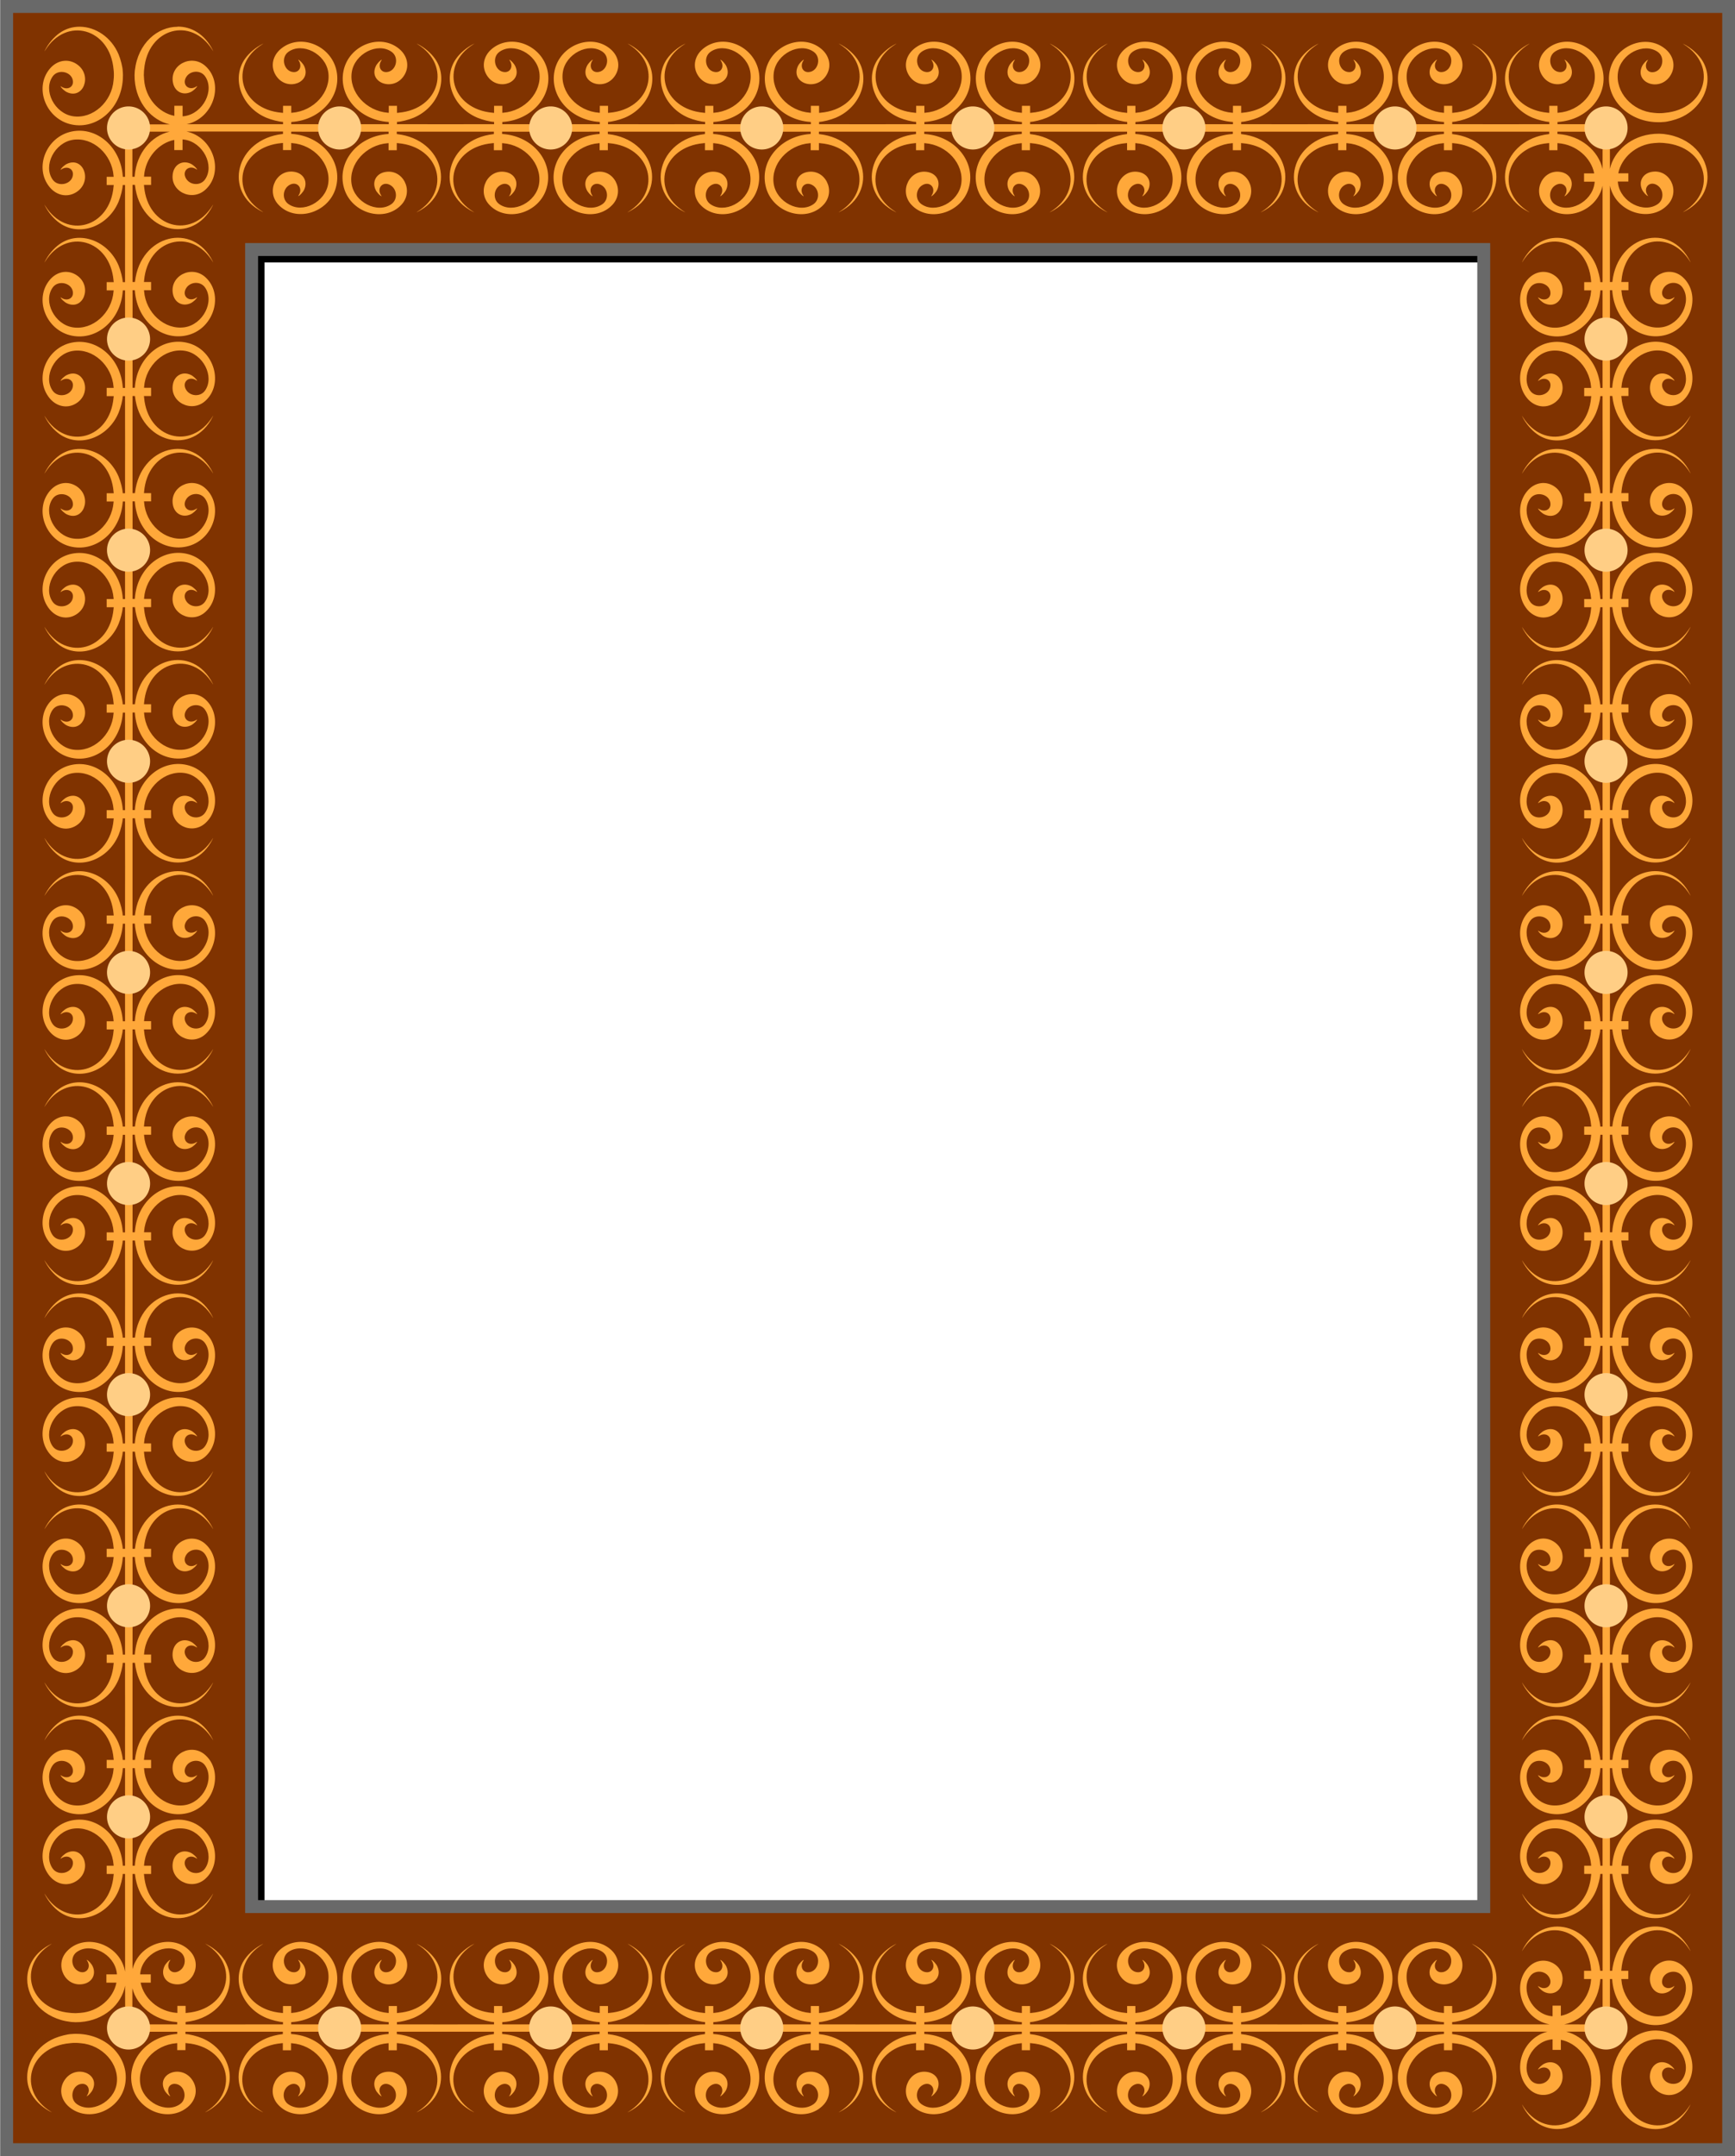 <?xml version="1.0" encoding="UTF-8" standalone="no"?>
<svg xmlns:rdf="http://www.w3.org/1999/02/22-rdf-syntax-ns#" xmlns="http://www.w3.org/2000/svg" height="706.17mm" width="568.36mm" version="1.1" xmlns:cc="http://creativecommons.org/ns#" xmlns:dc="http://purl.org/dc/elements/1.1/" viewBox="0 0 2013.871 2502.189">
<defs>
<filter id="b" style="color-interpolation-filters:sRGB">
<feGaussianBlur stdDeviation="3.6" result="blur" in="SourceGraphic"/>
<feDiffuseLighting lighting-color="rgb(255,255,255)" result="diffuse" diffuseConstant="1" surfaceScale="10">
<feDistantLight elevation="29" azimuth="235"/>
</feDiffuseLighting>
<feComposite in2="diffuse" k1="1" result="composite1" in="diffuse" operator="arithmetic"/>
<feComposite in2="SourceGraphic" k3="1" k1="1" result="composite2" in="composite1" operator="arithmetic"/>
</filter>
<filter id="a" style="color-interpolation-filters:sRGB" height="1.022" width="1.027" y="-.011" x="-.013">
<feGaussianBlur stdDeviation="2.243"/>
</filter>
</defs>
<g transform="translate(-1013.8 2050.7)">
<g transform="matrix(5 0 0 5 -8083 3198.3)">
<path d="m1823.9-1045.3v497.44h399.77v-497.44zm56.868 56.417h286.04v384.6h-286.04z" filter="url(#a)"/>
<path d="m1820.9-1048.3v497.44h399.77v-497.44zm56.868 56.417h286.04v384.6h-286.04z" filter="url(#b)" stroke="#696969" stroke-width="3" fill="#803300"/>
<path fill="#ffa83a" d="m1837.9-1043.6c-1.648-0.016-3.286 0.452-4.723 1.473-1.34 0.953-2.619 2.469-3.394 4.024-0.156 0.313-0.142 0.311 0.056-0.01 4.945-7.948 15.052-5.119 15.885 4.446 0.01 0.085 0.019 0.198 0.026 0.251l0.012 0.098c0.057 0.569 0.046 1.412-0.019 1.907l-0.014 0.189c-0.383 5.093-4.826 9.074-9.384 8.408-4.306-0.63-7.064-6.01-4.748-9.263 1.334-1.875 4.607-1.022 4.696 1.224 0.055 1.391-1.419 2.024-2.696 1.159-0.093-0.063-0.169-0.11-0.169-0.104 0 0.283 0.861 1.1 1.455 1.382 3.762 1.783 5.955-3.752 2.512-6.34-2.054-1.544-4.738-1.164-6.481 0.917-3.742 4.467-0.846 11.754 5.147 12.952 5.817 1.163 11.306-3.639 11.798-10.322l0.015-0.2c0.036-0.635 0.044-1.254-0.027-1.933 0-0.793-0.477-2.701-0.962-3.85-1.685-3.992-5.358-6.372-8.984-6.408zm22.67 0.011c-4.58 0.017-9.173 3.736-9.909 10.155l-0.013 0.118c-0.059 0.806-0.072 1.093-0.024 1.907l0.015 0.2c0.389 5.278 3.867 9.322 8.125 10.277-3.878 0-8.185 0-8.674 0.01v-0.746h-1.712c0 3.172 0.011 2.547 0.011 9.414v3.491h-0.258-0.259l-0.015-0.2c-0.492-6.683-5.98-11.485-11.798-10.322-5.993 1.198-8.889 8.485-5.147 12.952 1.743 2.08 4.427 2.46 6.481 0.916 3.443-2.588 1.25-8.123-2.512-6.34-0.594 0.281-1.455 1.099-1.455 1.382 0 0.01 0.076-0.042 0.169-0.104 1.277-0.865 2.751-0.232 2.696 1.159-0.088 2.246-3.361 3.099-4.696 1.224-2.315-3.254 0.442-8.634 4.748-9.264 4.558-0.666 9 3.314 9.384 8.408l0.014 0.188h-0.808-0.808v0.954 0.954h0.818 0.818l-0.012 0.097c-0.01 0.053-0.018 0.167-0.026 0.252-0.833 9.566-10.94 12.394-15.885 4.446-0.198-0.319-0.212-0.321-0.056-0.01 0.775 1.555 2.054 3.072 3.394 4.024 4.598 3.268 11.256 0.871 13.707-4.935 0.485-1.149 0.962-3.058 0.962-3.85 0-0.019 0.069-0.026 0.272-0.026h0.272v5.359c0 2.6 0.01 5.229 0.012 5.904-0.01 0.655-0.012 3.309-0.012 5.921v5.36h-0.272c-0.203 0-0.272-0.007-0.272-0.026 0-0.793-0.477-2.701-0.962-3.85-2.451-5.806-9.109-8.203-13.707-4.935-1.34 0.953-2.619 2.469-3.394 4.024-0.156 0.313-0.142 0.311 0.056-0.008 4.945-7.948 15.052-5.119 15.885 4.446 0.01 0.085 0.019 0.198 0.026 0.251l0.012 0.098h-0.818-0.818v0.954 0.954h0.808 0.808l-0.014 0.189c-0.383 5.093-4.826 9.074-9.384 8.407-4.306-0.63-7.063-6.01-4.748-9.263 1.334-1.875 4.607-1.022 4.696 1.224 0.055 1.391-1.419 2.024-2.696 1.159-0.093-0.063-0.169-0.11-0.169-0.104 0 0.283 0.861 1.1 1.455 1.382 3.762 1.783 5.955-3.752 2.512-6.34-2.054-1.544-4.738-1.164-6.481 0.917-3.742 4.467-0.846 11.754 5.147 12.952 5.817 1.163 11.306-3.639 11.798-10.322l0.015-0.2h0.258 0.259v3.492c-0.027 11.351 0 6.061 0 15.659v3.491h-0.259-0.258l-0.015-0.2c-0.492-6.683-5.98-11.485-11.798-10.322-5.993 1.198-8.889 8.485-5.147 12.952 1.743 2.08 4.427 2.46 6.481 0.916 3.443-2.588 1.25-8.123-2.512-6.34-0.594 0.281-1.455 1.099-1.455 1.381 0 0.006 0.076-0.041 0.169-0.104 1.277-0.865 2.751-0.232 2.696 1.159-0.088 2.246-3.361 3.099-4.696 1.224-2.315-3.254 0.442-8.634 4.748-9.264 4.558-0.666 9.001 3.314 9.384 8.407l0.014 0.189h-0.808-0.808v0.954 0.954h0.818 0.818l-0.012 0.097c-0.01 0.054-0.018 0.167-0.026 0.251-0.833 9.566-10.94 12.395-15.885 4.447-0.198-0.319-0.212-0.321-0.056-0.008 0.775 1.555 2.054 3.072 3.394 4.024 4.598 3.268 11.256 0.871 13.707-4.935 0.485-1.149 0.962-3.058 0.962-3.85 0-0.019 0.069-0.026 0.272-0.026h0.272v5.359c0 2.6 0.01 5.229 0.012 5.904-0.01 0.655-0.012 3.309-0.012 5.921v5.36h-0.272c-0.203 0-0.272-0.007-0.272-0.026 0-0.793-0.477-2.701-0.962-3.85-2.451-5.806-9.109-8.203-13.707-4.935-1.34 0.953-2.619 2.469-3.394 4.024-0.156 0.313-0.142 0.311 0.056-0.008 4.945-7.948 15.052-5.119 15.885 4.446 0.01 0.085 0.019 0.198 0.026 0.251l0.012 0.098h-0.818-0.818v0.954 0.954h0.808 0.808l-0.014 0.189c-0.383 5.093-4.826 9.074-9.384 8.407-4.306-0.63-7.063-6.01-4.748-9.263 1.334-1.875 4.607-1.022 4.696 1.224 0.055 1.391-1.419 2.024-2.696 1.159-0.093-0.063-0.169-0.11-0.169-0.104 0 0.283 0.861 1.1 1.455 1.382 3.762 1.783 5.955-3.752 2.512-6.34-2.054-1.544-4.738-1.164-6.481 0.917-3.742 4.467-0.846 11.754 5.147 12.952 5.817 1.163 11.306-3.639 11.798-10.322l0.015-0.2h0.258 0.259v3.492c-0.027 11.351 0 6.061 0 15.659v3.491h-0.259-0.258l-0.015-0.2c-0.492-6.683-5.98-11.485-11.798-10.322-5.993 1.198-8.889 8.485-5.147 12.952 1.743 2.08 4.427 2.46 6.481 0.916 3.443-2.588 1.25-8.123-2.512-6.34-0.594 0.281-1.455 1.099-1.455 1.381 0 0.006 0.076-0.041 0.169-0.104 1.277-0.865 2.751-0.232 2.696 1.159-0.088 2.246-3.361 3.099-4.696 1.224-2.315-3.254 0.442-8.634 4.748-9.264 4.558-0.666 9.001 3.314 9.384 8.407l0.014 0.189h-0.808-0.808v0.954 0.954h0.818 0.818l-0.012 0.097c-0.01 0.054-0.018 0.167-0.026 0.251-0.833 9.566-10.94 12.395-15.885 4.447-0.198-0.319-0.212-0.321-0.056-0.008 0.775 1.555 2.054 3.072 3.394 4.024 4.598 3.268 11.256 0.871 13.707-4.935 0.485-1.149 0.962-3.058 0.962-3.85 0-0.019 0.069-0.026 0.272-0.026h0.272v5.359c0 2.6 0.01 5.229 0.012 5.904-0.01 0.655-0.012 3.309-0.012 5.921v5.36h-0.272c-0.203 0-0.272-0.007-0.272-0.026 0-0.793-0.477-2.701-0.962-3.85-2.451-5.806-9.109-8.203-13.707-4.935-1.34 0.953-2.619 2.469-3.394 4.024-0.156 0.313-0.142 0.311 0.056-0.008 4.945-7.948 15.052-5.12 15.885 4.446 0.01 0.085 0.019 0.198 0.026 0.251l0.012 0.098h-0.818-0.818v0.954 0.954h0.808 0.808l-0.014 0.189c-0.383 5.093-4.826 9.074-9.384 8.407-4.306-0.63-7.063-6.01-4.748-9.263 1.334-1.875 4.607-1.022 4.696 1.224 0.055 1.391-1.419 2.024-2.696 1.159-0.093-0.063-0.169-0.11-0.169-0.104 0 0.283 0.861 1.1 1.455 1.382 3.762 1.783 5.955-3.752 2.512-6.34-2.054-1.544-4.738-1.164-6.481 0.917-3.742 4.467-0.846 11.754 5.147 12.952 5.817 1.163 11.306-3.639 11.798-10.322l0.015-0.2h0.258 0.259v3.492c-0.027 11.351 0 6.061 0 15.659v3.491h-0.259-0.258l-0.015-0.2c-0.492-6.683-5.98-11.485-11.798-10.322-5.993 1.198-8.889 8.485-5.147 12.952 1.743 2.08 4.427 2.46 6.481 0.916 3.443-2.588 1.25-8.123-2.512-6.34-0.594 0.281-1.455 1.099-1.455 1.381 0 0.006 0.076-0.041 0.169-0.104 1.277-0.865 2.751-0.232 2.696 1.159-0.088 2.246-3.361 3.099-4.696 1.224-2.315-3.254 0.442-8.634 4.748-9.264 4.558-0.666 9.001 3.314 9.384 8.407l0.014 0.189h-0.808-0.808v0.954 0.954h0.818 0.818l-0.012 0.097c-0.01 0.054-0.018 0.167-0.026 0.251-0.833 9.566-10.94 12.395-15.885 4.447-0.198-0.319-0.212-0.321-0.056-0.008 0.775 1.555 2.054 3.072 3.394 4.024 4.598 3.268 11.256 0.871 13.707-4.935 0.485-1.149 0.962-3.058 0.962-3.85 0-0.019 0.069-0.026 0.272-0.026h0.272v5.359c0 2.6 0.01 5.229 0.012 5.904-0.01 0.655-0.012 3.309-0.012 5.921v5.36h-0.272c-0.203 0-0.272-0.007-0.272-0.026 0-0.793-0.477-2.701-0.962-3.85-2.451-5.806-9.109-8.203-13.707-4.935-1.34 0.953-2.619 2.469-3.394 4.024-0.156 0.313-0.142 0.311 0.056-0.008 4.945-7.948 15.052-5.119 15.885 4.446 0.01 0.085 0.019 0.198 0.026 0.251l0.012 0.098h-0.818-0.818v0.954 0.954h0.808 0.808l-0.014 0.189c-0.383 5.093-4.826 9.074-9.384 8.407-4.306-0.63-7.063-6.01-4.748-9.263 1.334-1.875 4.607-1.022 4.696 1.224 0.055 1.391-1.419 2.024-2.696 1.159-0.093-0.063-0.169-0.11-0.169-0.104 0 0.283 0.861 1.1 1.455 1.382 3.762 1.783 5.955-3.752 2.512-6.34-2.054-1.544-4.738-1.164-6.481 0.917-3.742 4.467-0.846 11.754 5.147 12.952 5.817 1.163 11.306-3.639 11.798-10.322l0.015-0.2h0.258 0.259v3.492c-0.027 11.351 0 6.061 0 15.659v3.491h-0.259-0.258l-0.015-0.2c-0.492-6.683-5.98-11.485-11.798-10.322-5.993 1.198-8.889 8.485-5.147 12.952 1.743 2.08 4.427 2.46 6.481 0.916 3.443-2.588 1.25-8.123-2.512-6.34-0.594 0.282-1.455 1.099-1.455 1.381 0 0.006 0.076-0.041 0.169-0.104 1.277-0.865 2.751-0.232 2.696 1.159-0.088 2.246-3.361 3.099-4.696 1.224-2.315-3.254 0.442-8.634 4.748-9.264 4.558-0.666 9.001 3.314 9.384 8.408l0.014 0.188h-0.808-0.808v0.954 0.954h0.818 0.818l-0.012 0.097c-0.01 0.054-0.018 0.167-0.026 0.251-0.833 9.566-10.94 12.395-15.885 4.447-0.198-0.319-0.212-0.321-0.056-0.008 0.775 1.555 2.054 3.072 3.394 4.024 4.598 3.268 11.256 0.871 13.707-4.935 0.485-1.149 0.962-3.058 0.962-3.85 0-0.019 0.069-0.026 0.272-0.026h0.272v5.359c0 2.6 0.01 5.229 0.012 5.904-0.01 0.655-0.012 3.309-0.012 5.921v5.359h-0.272c-0.203 0-0.272-0.007-0.272-0.026 0-0.793-0.477-2.701-0.962-3.85-2.451-5.806-9.109-8.203-13.707-4.935-1.34 0.953-2.619 2.469-3.394 4.024-0.156 0.313-0.142 0.311 0.056-0.008 4.945-7.948 15.052-5.119 15.885 4.446 0.01 0.085 0.019 0.198 0.026 0.252l0.012 0.097h-0.818-0.818v0.954 0.954h0.808 0.808l-0.014 0.188c-0.383 5.093-4.826 9.074-9.384 8.408-4.306-0.63-7.063-6.01-4.748-9.264 1.334-1.875 4.607-1.022 4.696 1.224 0.055 1.391-1.419 2.024-2.696 1.159-0.093-0.063-0.169-0.11-0.169-0.104 0 0.283 0.861 1.1 1.455 1.382 3.762 1.783 5.955-3.752 2.512-6.34-2.054-1.544-4.738-1.164-6.481 0.916-3.742 4.467-0.846 11.754 5.147 12.952 5.817 1.163 11.306-3.638 11.798-10.322l0.015-0.2h0.258 0.259v3.491c-0.027 11.351 0 6.061 0 15.659v3.491h-0.259-0.258l-0.015-0.2c-0.492-6.683-5.98-11.485-11.798-10.322-5.993 1.198-8.889 8.485-5.147 12.952 1.743 2.08 4.427 2.46 6.481 0.917 3.443-2.588 1.25-8.123-2.512-6.34-0.594 0.282-1.455 1.099-1.455 1.382 0 0.006 0.076-0.041 0.169-0.104 1.277-0.865 2.751-0.232 2.696 1.159-0.088 2.246-3.361 3.099-4.696 1.224-2.315-3.254 0.442-8.634 4.748-9.264 4.558-0.666 9.001 3.314 9.384 8.408l0.014 0.188h-0.808-0.808v0.954 0.954h0.818 0.818l-0.012 0.098c-0.01 0.054-0.018 0.167-0.026 0.251-0.833 9.566-10.94 12.394-15.885 4.446-0.198-0.319-0.212-0.32-0.056-0.008 0.775 1.555 2.054 3.072 3.394 4.024 4.598 3.268 11.256 0.871 13.707-4.935 0.485-1.149 0.962-3.058 0.962-3.85 0-0.019 0.069-0.026 0.272-0.026h0.272v5.36c0 2.6 0.01 5.229 0.012 5.903-0.01 0.655-0.012 3.309-0.012 5.921v5.359h-0.272c-0.203 0-0.272-0.007-0.272-0.026 0-0.793-0.477-2.701-0.962-3.85-2.451-5.806-9.109-8.203-13.707-4.935-1.34 0.953-2.619 2.469-3.394 4.024-0.156 0.313-0.142 0.311 0.056-0.008 4.945-7.948 15.052-5.119 15.885 4.446 0.01 0.085 0.019 0.198 0.026 0.252l0.012 0.097h-0.818-0.818v0.954 0.954h0.808 0.808l-0.014 0.188c-0.383 5.093-4.826 9.074-9.384 8.408-4.306-0.63-7.063-6.01-4.748-9.264 1.334-1.875 4.607-1.022 4.696 1.224 0.055 1.391-1.419 2.024-2.696 1.159-0.093-0.063-0.169-0.11-0.169-0.104 0 0.283 0.861 1.1 1.455 1.382 3.762 1.783 5.955-3.752 2.512-6.34-2.054-1.544-4.738-1.164-6.481 0.916-3.742 4.467-0.846 11.754 5.147 12.952 5.817 1.163 11.306-3.638 11.798-10.322l0.015-0.2h0.258 0.259v3.491c-0.027 11.351 0 6.061 0 15.659v3.491h-0.259-0.258l-0.015-0.2c-0.492-6.683-5.98-11.485-11.798-10.322-5.993 1.198-8.889 8.485-5.147 12.952 1.743 2.08 4.427 2.46 6.481 0.917 3.443-2.588 1.25-8.123-2.512-6.34-0.594 0.282-1.455 1.099-1.455 1.382 0 0.006 0.076-0.041 0.169-0.104 1.277-0.865 2.751-0.232 2.696 1.159-0.088 2.246-3.361 3.099-4.696 1.224-2.315-3.254 0.442-8.634 4.748-9.264 4.558-0.666 9.001 3.314 9.384 8.408l0.014 0.188h-0.808-0.808v0.954 0.954h0.818 0.818l-0.012 0.098c-0.01 0.054-0.018 0.167-0.026 0.251-0.833 9.566-10.94 12.394-15.885 4.446-0.198-0.319-0.212-0.32-0.056-0.008 0.775 1.555 2.054 3.072 3.394 4.024 4.598 3.268 11.256 0.871 13.707-4.935 0.485-1.149 0.962-3.058 0.962-3.85 0-0.019 0.069-0.026 0.272-0.026h0.272v5.36c0 2.6 0.01 5.229 0.012 5.903-0.01 0.655-0.012 3.309-0.012 5.921v5.359h-0.272c-0.203 0-0.272-0.007-0.272-0.026 0-0.793-0.477-2.701-0.962-3.85-2.451-5.806-9.109-8.203-13.707-4.935-1.34 0.953-2.619 2.469-3.394 4.024-0.156 0.313-0.142 0.31 0.056-0.008 4.945-7.948 15.052-5.119 15.885 4.446 0.01 0.085 0.019 0.198 0.026 0.252l0.012 0.097h-0.818-0.818v0.954 0.954h0.808 0.808l-0.014 0.188c-0.383 5.093-4.826 9.074-9.384 8.408-4.306-0.63-7.063-6.01-4.748-9.264 1.334-1.875 4.607-1.022 4.696 1.224 0.055 1.391-1.419 2.024-2.696 1.159-0.093-0.063-0.169-0.11-0.169-0.104 0 0.283 0.861 1.1 1.455 1.382 3.762 1.783 5.955-3.752 2.512-6.34-2.054-1.544-4.738-1.164-6.481 0.916-3.742 4.467-0.846 11.754 5.147 12.952 5.817 1.163 11.306-3.638 11.798-10.322l0.015-0.2h0.258 0.259v3.491c-0.027 11.351 0 6.061 0 15.659v3.492h-0.259-0.258l-0.015-0.2c-0.492-6.683-5.98-11.485-11.798-10.322-5.993 1.198-8.889 8.485-5.147 12.952 1.743 2.08 4.427 2.46 6.481 0.917 3.443-2.588 1.25-8.123-2.512-6.34-0.594 0.282-1.455 1.099-1.455 1.382 0 0.006 0.076-0.041 0.169-0.104 1.277-0.865 2.751-0.232 2.696 1.159-0.088 2.246-3.361 3.099-4.696 1.224-2.315-3.254 0.442-8.634 4.748-9.264 4.558-0.666 9.001 3.314 9.384 8.408l0.014 0.189h-0.808-0.808v0.954 0.954h0.818 0.818l-0.012 0.098c-0.01 0.054-0.018 0.167-0.026 0.251-0.833 9.566-10.94 12.394-15.885 4.446-0.198-0.319-0.212-0.32-0.056-0.008 0.775 1.555 2.054 3.072 3.394 4.024 4.598 3.268 11.256 0.871 13.707-4.935 0.485-1.149 0.962-3.058 0.962-3.85 0-0.019 0.069-0.026 0.272-0.026h0.272v5.36c0 2.6 0.01 5.229 0.012 5.903-0.01 0.655-0.012 3.309-0.012 5.921v5.359h-0.272c-0.203 0-0.272-0.007-0.272-0.026 0-0.793-0.477-2.701-0.962-3.85-2.451-5.806-9.109-8.203-13.707-4.935-1.34 0.953-2.619 2.469-3.394 4.024-0.156 0.313-0.142 0.31 0.056-0.008 4.945-7.948 15.052-5.119 15.885 4.446 0.01 0.085 0.019 0.198 0.026 0.252l0.012 0.097h-0.818-0.818v0.954 0.954h0.808 0.808l-0.014 0.188c-0.383 5.093-4.826 9.074-9.384 8.408-4.306-0.63-7.063-6.01-4.748-9.264 1.334-1.875 4.607-1.022 4.696 1.224 0.055 1.391-1.419 2.024-2.696 1.159-0.093-0.063-0.169-0.11-0.169-0.104 0 0.283 0.861 1.1 1.455 1.382 3.762 1.783 5.955-3.752 2.512-6.34-2.054-1.544-4.738-1.164-6.481 0.916-3.742 4.467-0.846 11.754 5.147 12.952 5.817 1.163 11.306-3.638 11.798-10.322l0.015-0.2h0.258 0.259v3.491c-0.027 11.351 0 6.061 0 15.659v3.491h-0.259-0.258l-0.015-0.2c-0.492-6.683-5.98-11.485-11.798-10.322-5.993 1.198-8.889 8.485-5.147 12.952 1.743 2.08 4.427 2.46 6.481 0.917 3.443-2.588 1.25-8.123-2.512-6.34-0.594 0.282-1.455 1.099-1.455 1.382 0 0.006 0.076-0.041 0.169-0.104 1.277-0.865 2.751-0.232 2.696 1.159-0.088 2.246-3.361 3.099-4.696 1.224-2.315-3.254 0.442-8.634 4.748-9.264 4.558-0.666 9.001 3.314 9.384 8.408l0.014 0.188h-0.808-0.808v0.954 0.954h0.818 0.818l-0.012 0.098c-0.01 0.054-0.018 0.167-0.026 0.251-0.833 9.566-10.94 12.394-15.885 4.446-0.198-0.319-0.212-0.32-0.056-0.008 0.775 1.555 2.054 3.072 3.394 4.024 4.598 3.268 11.256 0.871 13.707-4.935 0.485-1.149 0.962-3.058 0.962-3.85 0-0.019 0.069-0.026 0.272-0.026h0.272v5.36c0 1.581 0 9.665 0.01 17.327-0.053-0.29-0.119-0.58-0.203-0.871-1.714-5.893-9.469-8.097-13.365-3.797-2.932 3.236-0.252 8.386 3.917 7.524 2.037-0.421 2.986-2.288 2.107-4.143-0.283-0.597-1.098-1.455-1.382-1.455-0.01 0 0.041 0.076 0.104 0.168 1.115 1.646-0.309 3.367-2.033 2.458-1.689-0.891-1.883-3.366-0.35-4.457 3.255-2.316 8.633 0.441 9.263 4.748 0.022 0.151 0.038 0.303 0.05 0.454h-2.448v1.919h2.335c-0.708 3.622-4.147 6.696-8.345 7.012l-0.189 0.014c-0.866 0.074-1.011 0.075-1.907 0.02l-0.098-0.012c-0.054-0.007-0.167-0.018-0.251-0.025-9.566-0.833-12.394-10.94-4.446-15.885 0.319-0.198 0.32-0.212 0.01-0.056-3.776 1.881-5.497 5.009-5.486 8.143 0.017 4.58 3.736 9.173 10.155 9.909l0.118 0.013c0.806 0.059 1.093 0.072 1.907 0.024l0.2-0.015c5.407-0.398 9.519-4.039 10.341-8.439 0 4.087 0 8.48 0.01 8.987h-0.81v1.712c3.172 0.002 2.547-0.011 9.414-0.011h3.491v0.258 0.259l-0.2 0.015c-6.683 0.492-11.485 5.98-10.322 11.798 1.198 5.993 8.485 8.889 12.952 5.147 2.08-1.743 2.46-4.427 0.916-6.481-2.588-3.443-8.123-1.25-6.34 2.512 0.281 0.594 1.099 1.455 1.382 1.455 0.01 0-0.042-0.076-0.104-0.169-0.865-1.277-0.232-2.751 1.159-2.696 2.246 0.088 3.099 3.361 1.224 4.696-3.254 2.315-8.634-0.442-9.264-4.748-0.666-4.558 3.315-9 8.408-9.384l0.188-0.014v0.808 0.808h0.954 0.954v-0.818-0.818l0.097 0.012c0.053 0.007 0.167 0.018 0.252 0.026 9.566 0.833 12.394 10.94 4.446 15.885-0.319 0.198-0.321 0.212-0.01 0.056 1.555-0.775 3.072-2.054 4.024-3.394 3.268-4.598 0.871-11.256-4.935-13.707-1.149-0.485-3.058-0.962-3.85-0.962-0.019 0-0.026-0.069-0.026-0.272v-0.272h5.359c2.3 0 4.44-0.005 5.476-0.01v0.002h6.399 5.373v0.281 0.281l-0.118 0.013c-10.813 1.239-13.963 13.421-4.669 18.052 0.313 0.156 0.31 0.142-0.01-0.056-7.948-4.945-5.119-15.052 4.447-15.885 0.085-0.007 0.198-0.019 0.251-0.025l0.097-0.012v0.829 0.829h0.954 0.954v-0.819-0.819l0.188 0.014c5.093 0.383 9.074 4.826 8.408 9.384-0.63 4.307-6.009 7.064-9.264 4.748-1.534-1.091-1.339-3.566 0.35-4.457 1.724-0.909 3.148 0.812 2.034 2.458-0.063 0.093-0.11 0.168-0.104 0.168 0.284 0 1.099-0.858 1.382-1.455 0.879-1.856-0.07-3.722-2.107-4.143-4.168-0.862-6.849 4.288-3.916 7.524 3.896 4.3 11.651 2.096 13.364-3.797 1.754-6.03-3.096-12.041-10.134-12.559l-0.2-0.015v-0.269-0.27l3.5 0.005h15.642l3.5-0.005v0.269 0.269l-0.2 0.015c-7.038 0.518-11.888 6.529-10.135 12.559 1.714 5.893 9.469 8.097 13.365 3.797 2.932-3.236 0.252-8.386-3.917-7.524-2.037 0.421-2.986 2.288-2.107 4.143 0.283 0.597 1.098 1.455 1.382 1.455 0.01 0-0.041-0.076-0.104-0.168-1.115-1.646 0.309-3.367 2.033-2.458 1.689 0.891 1.883 3.366 0.35 4.457-3.254 2.316-8.633-0.441-9.263-4.748-0.666-4.558 3.314-9.001 8.408-9.384l0.189-0.014v0.819 0.819h0.954 0.954v-0.829-0.829l0.098 0.012c0.054 0.007 0.167 0.018 0.251 0.025 9.566 0.833 12.394 10.94 4.446 15.885-0.319 0.198-0.32 0.212-0.01 0.056 9.295-4.631 6.144-16.813-4.669-18.052l-0.118-0.013v-0.281-0.281h5.373 6.399 5.399 5.373v0.281 0.281l-0.118 0.013c-10.813 1.239-13.963 13.421-4.669 18.052 0.313 0.156 0.31 0.142-0.01-0.056-7.948-4.945-5.119-15.052 4.447-15.885 0.085-0.007 0.198-0.019 0.251-0.025l0.097-0.012v0.829 0.829h0.954 0.954v-0.819-0.819l0.188 0.014c5.093 0.383 9.074 4.826 8.408 9.384-0.63 4.307-6.009 7.064-9.264 4.748-1.534-1.091-1.339-3.566 0.35-4.457 1.724-0.909 3.148 0.812 2.034 2.458-0.063 0.093-0.11 0.168-0.104 0.168 0.284 0 1.099-0.858 1.382-1.455 0.879-1.856-0.07-3.722-2.107-4.143-4.168-0.862-6.849 4.288-3.916 7.524 3.896 4.3 11.651 2.096 13.364-3.797 1.754-6.03-3.096-12.041-10.134-12.559l-0.2-0.015v-0.269-0.27l3.5 0.005h15.642l3.5-0.005v0.269 0.269l-0.2 0.015c-7.038 0.518-11.888 6.529-10.135 12.559 1.714 5.893 9.469 8.097 13.365 3.797 2.932-3.236 0.252-8.386-3.917-7.524-2.037 0.421-2.986 2.288-2.107 4.143 0.283 0.597 1.098 1.455 1.382 1.455 0.01 0-0.041-0.076-0.104-0.168-1.115-1.646 0.309-3.367 2.033-2.458 1.689 0.891 1.883 3.366 0.35 4.457-3.254 2.316-8.633-0.441-9.263-4.748-0.666-4.558 3.314-9.001 8.407-9.384l0.189-0.014v0.819 0.819h0.954 0.954v-0.829-0.829l0.098 0.012c0.054 0.007 0.167 0.018 0.251 0.025 9.566 0.833 12.394 10.94 4.446 15.885-0.319 0.198-0.32 0.212-0.01 0.056 9.295-4.631 6.144-16.813-4.669-18.052l-0.118-0.013v-0.281-0.281h5.373 6.399 5.399 5.373v0.281 0.281l-0.118 0.013c-10.813 1.239-13.963 13.421-4.669 18.052 0.313 0.156 0.31 0.142-0.01-0.056-7.948-4.945-5.119-15.052 4.447-15.885 0.085-0.007 0.198-0.019 0.251-0.025l0.097-0.012v0.829 0.829h0.954 0.954v-0.819-0.819l0.188 0.014c5.093 0.383 9.074 4.826 8.408 9.384-0.63 4.307-6.009 7.064-9.264 4.748-1.534-1.091-1.339-3.566 0.35-4.457 1.724-0.909 3.148 0.812 2.034 2.458-0.063 0.093-0.11 0.168-0.104 0.168 0.284 0 1.099-0.858 1.382-1.455 0.879-1.856-0.07-3.722-2.107-4.143-4.168-0.862-6.849 4.288-3.916 7.524 3.896 4.3 11.651 2.096 13.364-3.797 1.754-6.03-3.096-12.041-10.134-12.559l-0.2-0.015v-0.269-0.27l3.5 0.005h15.643l3.5-0.005v0.269 0.269l-0.2 0.015c-7.038 0.518-11.888 6.529-10.135 12.559 1.714 5.893 9.469 8.097 13.365 3.797 2.932-3.236 0.252-8.386-3.917-7.524-2.037 0.421-2.986 2.288-2.107 4.143 0.283 0.597 1.098 1.455 1.382 1.455 0.01 0-0.041-0.076-0.104-0.168-1.115-1.646 0.309-3.367 2.033-2.458 1.689 0.891 1.883 3.366 0.35 4.457-3.255 2.316-8.634-0.441-9.263-4.748-0.666-4.558 3.314-9.001 8.407-9.384l0.189-0.014v0.819 0.819h0.954 0.954v-0.829-0.829l0.098 0.012c0.053 0.007 0.167 0.018 0.251 0.025 9.566 0.833 12.394 10.94 4.446 15.885-0.319 0.198-0.32 0.212-0.01 0.056 9.295-4.631 6.144-16.813-4.669-18.052l-0.118-0.013v-0.281-0.281h5.373 6.398 5.399 5.373v0.281 0.281l-0.118 0.013c-10.813 1.239-13.963 13.421-4.669 18.052 0.313 0.156 0.31 0.142-0.01-0.056-7.948-4.945-5.119-15.052 4.447-15.885 0.085-0.007 0.198-0.019 0.251-0.025l0.097-0.012v0.829 0.829h0.954 0.954v-0.819-0.819l0.188 0.014c5.093 0.383 9.074 4.826 8.408 9.384-0.63 4.307-6.009 7.064-9.264 4.748-1.534-1.091-1.339-3.566 0.35-4.457 1.724-0.909 3.148 0.812 2.034 2.458-0.063 0.093-0.11 0.168-0.104 0.168 0.284 0 1.099-0.858 1.382-1.455 0.879-1.856-0.07-3.722-2.107-4.143-4.168-0.862-6.849 4.288-3.916 7.524 3.896 4.3 11.651 2.096 13.364-3.797 1.754-6.03-3.096-12.041-10.134-12.559l-0.2-0.015v-0.269-0.27l3.5 0.005h15.643l3.5-0.005v0.269 0.269l-0.2 0.015c-7.038 0.518-11.888 6.529-10.135 12.559 1.714 5.893 9.469 8.097 13.365 3.797 2.932-3.236 0.252-8.386-3.917-7.524-2.037 0.421-2.986 2.288-2.107 4.143 0.283 0.597 1.098 1.455 1.382 1.455 0.01 0-0.041-0.076-0.104-0.168-1.115-1.646 0.309-3.367 2.033-2.458 1.689 0.891 1.883 3.366 0.35 4.457-3.255 2.316-8.634-0.441-9.263-4.748-0.666-4.558 3.314-9.001 8.407-9.384l0.189-0.014v0.819 0.819h0.954 0.954v-0.829-0.829l0.098 0.012c0.054 0.007 0.167 0.018 0.251 0.025 9.566 0.833 12.394 10.94 4.446 15.885-0.319 0.198-0.32 0.212-0.01 0.056 9.295-4.631 6.144-16.813-4.669-18.052l-0.118-0.013v-0.281-0.281h5.373 6.398 5.399 5.373v0.281 0.281l-0.118 0.013c-10.813 1.239-13.963 13.421-4.669 18.052 0.312 0.156 0.31 0.142-0.01-0.056-7.948-4.945-5.119-15.052 4.446-15.885 0.085-0.007 0.198-0.019 0.251-0.025l0.097-0.012v0.829 0.829h0.954 0.954v-0.819-0.819l0.188 0.014c5.093 0.383 9.074 4.826 8.408 9.384-0.63 4.307-6.009 7.064-9.264 4.748-1.534-1.091-1.339-3.566 0.35-4.457 1.724-0.909 3.148 0.812 2.034 2.458-0.063 0.093-0.11 0.168-0.104 0.168 0.284 0 1.099-0.858 1.382-1.455 0.879-1.856-0.07-3.722-2.107-4.143-4.168-0.862-6.849 4.288-3.916 7.524 3.896 4.3 11.651 2.096 13.364-3.797 1.754-6.03-3.096-12.041-10.134-12.559l-0.2-0.015v-0.269-0.27l3.5 0.005h15.643l3.5-0.005v0.269 0.269l-0.2 0.015c-7.038 0.518-11.888 6.529-10.135 12.559 1.714 5.893 9.469 8.097 13.365 3.797 2.932-3.236 0.252-8.386-3.917-7.524-2.037 0.421-2.986 2.288-2.107 4.143 0.283 0.597 1.098 1.455 1.382 1.455 0.01 0-0.041-0.076-0.104-0.168-1.115-1.646 0.309-3.367 2.033-2.458 1.689 0.891 1.883 3.366 0.35 4.457-3.255 2.316-8.634-0.441-9.263-4.748-0.666-4.558 3.314-9.001 8.407-9.384l0.189-0.014v0.819 0.819h0.954 0.954v-0.829-0.829l0.098 0.012c0.054 0.007 0.167 0.018 0.251 0.025 9.566 0.833 12.394 10.94 4.446 15.885-0.319 0.198-0.32 0.212-0.01 0.056 9.294-4.631 6.144-16.813-4.669-18.052l-0.118-0.013v-0.281-0.281h5.373 6.398 5.399 5.373v0.281 0.281l-0.118 0.013c-10.813 1.239-13.963 13.421-4.669 18.052 0.313 0.156 0.31 0.142-0.01-0.056-7.948-4.945-5.12-15.052 4.446-15.885 0.085-0.007 0.198-0.019 0.252-0.025l0.097-0.012v0.829 0.829h0.954 0.954v-0.819-0.819l0.188 0.014c5.093 0.383 9.074 4.826 8.408 9.384-0.63 4.307-6.009 7.064-9.264 4.748-1.534-1.091-1.339-3.566 0.35-4.457 1.724-0.909 3.148 0.812 2.034 2.458-0.063 0.093-0.11 0.168-0.104 0.168 0.284 0 1.099-0.858 1.382-1.455 0.879-1.856-0.07-3.722-2.107-4.143-4.168-0.862-6.849 4.288-3.917 7.524 3.896 4.3 11.651 2.096 13.364-3.797 1.754-6.03-3.096-12.041-10.134-12.559l-0.2-0.015v-0.269-0.27l3.5 0.005h15.643l3.5-0.005v0.269 0.269l-0.2 0.015c-7.038 0.518-11.888 6.529-10.135 12.559 1.714 5.893 9.469 8.097 13.365 3.797 2.932-3.236 0.252-8.386-3.917-7.524-2.037 0.421-2.986 2.288-2.107 4.143 0.283 0.597 1.098 1.455 1.382 1.455 0.01 0-0.041-0.076-0.104-0.168-1.115-1.646 0.309-3.367 2.033-2.458 1.689 0.891 1.883 3.366 0.35 4.457-3.254 2.316-8.633-0.441-9.263-4.748-0.666-4.558 3.314-9.001 8.408-9.384l0.189-0.014v0.819 0.819h0.954 0.954v-0.829-0.829l0.098 0.012c0.054 0.007 0.167 0.018 0.251 0.025 9.566 0.833 12.394 10.94 4.446 15.885-0.319 0.198-0.32 0.212-0.01 0.056 9.294-4.631 6.144-16.813-4.669-18.052l-0.118-0.013v-0.281-0.281h5.373 16.773c-0.11 0.027-0.22 0.056-0.331 0.088-5.893 1.714-8.097 9.469-3.797 13.365 3.236 2.932 8.386 0.252 7.524-3.917-0.421-2.037-2.288-2.986-4.143-2.107-0.597 0.283-1.455 1.098-1.455 1.382 0 0.006 0.076-0.041 0.168-0.104 1.646-1.115 3.367 0.309 2.458 2.033-0.891 1.689-3.366 1.883-4.457 0.35-2.316-3.255 0.441-8.633 4.748-9.263 0.151-0.022 0.303-0.038 0.454-0.05v2.448h1.919v-2.335c3.622 0.708 6.696 4.147 7.012 8.345l0.014 0.189c0.074 0.866 0.075 1.011 0.02 1.907l-0.012 0.098c-0.01 0.054-0.018 0.167-0.025 0.251-0.833 9.566-10.94 12.394-15.885 4.446-0.198-0.319-0.212-0.32-0.056-0.008 1.881 3.776 5.009 5.498 8.143 5.486 4.58-0.017 9.174-3.735 9.909-10.155l0.013-0.118c0.059-0.806 0.072-1.093 0.024-1.907l-0.014-0.2c-0.382-5.182-3.742-9.176-7.894-10.223h8.443v0.686h1.712c0-3.172-0.012-2.547-0.012-9.414v-3.491h0.258 0.259l0.015 0.2c0.492 6.683 5.98 11.485 11.798 10.322 5.993-1.198 8.889-8.485 5.147-12.952-1.743-2.08-4.427-2.46-6.481-0.916-3.443 2.588-1.25 8.123 2.512 6.34 0.594-0.281 1.455-1.099 1.455-1.382 0-0.006-0.076 0.042-0.169 0.104-1.277 0.865-2.751 0.232-2.696-1.159 0.089-2.246 3.361-3.099 4.696-1.224 2.316 3.254-0.442 8.634-4.748 9.264-4.558 0.666-9-3.314-9.384-8.408l-0.014-0.188h0.808 0.808v-0.954-0.954h-0.818-0.818l0.012-0.097c0.01-0.053 0.018-0.167 0.026-0.252 0.833-9.566 10.94-12.394 15.885-4.446 0.198 0.319 0.212 0.321 0.056 0.008-0.775-1.555-2.054-3.072-3.394-4.024-4.598-3.268-11.256-0.871-13.707 4.935-0.485 1.149-0.962 3.058-0.962 3.85 0 0.019-0.069 0.026-0.272 0.026h-0.272v-5.359c0-2.216 0-4.253-0.01-5.358v-6.399-5.373h0.281 0.281l0.013 0.118c1.239 10.813 13.421 13.964 18.052 4.669 0.156-0.313 0.142-0.311-0.056 0.008-4.945 7.948-15.052 5.119-15.885-4.446-0.01-0.085-0.019-0.198-0.025-0.252l-0.012-0.097h0.829 0.829v-0.954-0.954h-0.819-0.819l0.014-0.188c0.383-5.093 4.826-9.074 9.384-8.408 4.307 0.63 7.064 6.009 4.748 9.264-1.091 1.534-3.566 1.339-4.457-0.35-0.909-1.724 0.812-3.148 2.458-2.034 0.093 0.063 0.169 0.11 0.169 0.104 0-0.284-0.858-1.099-1.455-1.382-1.856-0.879-3.722 0.07-4.143 2.107-0.862 4.168 4.288 6.849 7.524 3.917 4.3-3.896 2.096-11.651-3.797-13.365-6.03-1.754-12.041 3.097-12.559 10.135l-0.015 0.2h-0.269-0.27l0.01-3.499v-15.643l-0.01-3.5h0.27 0.269l0.015 0.2c0.518 7.038 6.529 11.888 12.559 10.134 5.893-1.714 8.097-9.469 3.797-13.365-3.236-2.932-8.386-0.252-7.524 3.917 0.421 2.037 2.288 2.986 4.143 2.107 0.597-0.283 1.455-1.098 1.455-1.382 0-0.006-0.076 0.042-0.168 0.104-1.646 1.115-3.367-0.31-2.458-2.034 0.891-1.689 3.366-1.883 4.457-0.35 2.316 3.255-0.441 8.634-4.748 9.264-4.558 0.666-9.001-3.314-9.384-8.408l-0.014-0.188h0.819 0.819v-0.954-0.954h-0.829-0.829l0.012-0.097c0.01-0.054 0.018-0.167 0.025-0.252 0.833-9.566 10.94-12.394 15.885-4.446 0.198 0.319 0.212 0.32 0.056 0.008-4.631-9.295-16.813-6.144-18.052 4.669l-0.014 0.118h-0.281-0.281v-5.373-6.399-5.399-5.373h0.281 0.281l0.013 0.118c1.239 10.813 13.421 13.964 18.052 4.669 0.156-0.313 0.142-0.311-0.056 0.008-4.945 7.948-15.052 5.119-15.885-4.446-0.01-0.085-0.019-0.198-0.025-0.252l-0.012-0.097h0.829 0.829v-0.954-0.954h-0.819-0.819l0.014-0.188c0.383-5.093 4.826-9.074 9.384-8.408 4.307 0.63 7.064 6.009 4.748 9.264-1.091 1.534-3.566 1.339-4.457-0.35-0.909-1.724 0.812-3.148 2.458-2.034 0.093 0.063 0.169 0.11 0.169 0.104 0-0.284-0.858-1.099-1.455-1.382-1.856-0.879-3.722 0.07-4.143 2.107-0.862 4.168 4.288 6.849 7.524 3.917 4.3-3.896 2.096-11.651-3.797-13.365-6.03-1.754-12.041 3.097-12.559 10.135l-0.015 0.2h-0.269-0.27l0.01-3.499v-15.643l-0.01-3.5h0.27 0.269l0.015 0.2c0.518 7.038 6.529 11.888 12.559 10.135 5.893-1.714 8.097-9.469 3.797-13.365-3.236-2.932-8.386-0.252-7.524 3.917 0.421 2.037 2.288 2.986 4.143 2.107 0.597-0.283 1.455-1.098 1.455-1.382 0-0.006-0.076 0.042-0.168 0.104-1.646 1.115-3.367-0.31-2.458-2.034 0.891-1.689 3.366-1.883 4.457-0.35 2.316 3.255-0.441 8.634-4.748 9.264-4.558 0.666-9.001-3.314-9.384-8.408l-0.014-0.188h0.819 0.819v-0.954-0.954h-0.829-0.829l0.012-0.097c0.01-0.054 0.018-0.167 0.025-0.252 0.833-9.566 10.94-12.394 15.885-4.446 0.198 0.319 0.212 0.32 0.056 0.008-4.631-9.295-16.813-6.144-18.052 4.669l-0.014 0.118h-0.281-0.281v-5.373-6.399-5.399-5.373h0.281 0.281l0.013 0.118c1.239 10.813 13.421 13.964 18.052 4.669 0.156-0.313 0.142-0.311-0.056 0.008-4.945 7.948-15.052 5.119-15.885-4.446-0.01-0.085-0.019-0.198-0.025-0.252l-0.012-0.097h0.829 0.829v-0.954-0.954h-0.819-0.819l0.014-0.188c0.383-5.093 4.826-9.074 9.384-8.408 4.307 0.63 7.064 6.009 4.748 9.264-1.091 1.534-3.566 1.339-4.457-0.35-0.909-1.724 0.812-3.148 2.458-2.034 0.093 0.063 0.169 0.11 0.169 0.104 0-0.284-0.858-1.099-1.455-1.382-1.856-0.879-3.722 0.07-4.143 2.107-0.862 4.168 4.288 6.849 7.524 3.917 4.3-3.896 2.096-11.651-3.797-13.365-6.03-1.754-12.041 3.097-12.559 10.135l-0.015 0.2h-0.269-0.27l0.01-3.499v-15.643l-0.01-3.5h0.27 0.269l0.015 0.2c0.518 7.038 6.529 11.888 12.559 10.135 5.893-1.714 8.097-9.469 3.797-13.365-3.236-2.932-8.386-0.252-7.524 3.917 0.421 2.037 2.288 2.986 4.143 2.107 0.597-0.283 1.455-1.098 1.455-1.382 0-0.006-0.076 0.042-0.168 0.104-1.646 1.115-3.367-0.31-2.458-2.034 0.891-1.689 3.366-1.883 4.457-0.35 2.316 3.255-0.441 8.634-4.748 9.264-4.558 0.666-9.001-3.314-9.384-8.408l-0.014-0.188h0.819 0.819v-0.954-0.954h-0.829-0.829l0.012-0.097c0.01-0.054 0.018-0.167 0.025-0.252 0.833-9.566 10.94-12.394 15.885-4.446 0.198 0.319 0.212 0.32 0.056 0.008-4.631-9.295-16.813-6.144-18.052 4.669l-0.014 0.118h-0.281-0.281v-5.373-6.399-5.399-5.373h0.281 0.281l0.013 0.118c1.239 10.813 13.421 13.964 18.052 4.669 0.156-0.313 0.142-0.311-0.056 0.008-4.945 7.948-15.052 5.119-15.885-4.446-0.01-0.085-0.019-0.198-0.025-0.252l-0.012-0.097h0.829 0.829v-0.954-0.954h-0.819-0.819l0.014-0.188c0.383-5.093 4.826-9.074 9.384-8.408 4.307 0.63 7.064 6.009 4.748 9.264-1.091 1.534-3.566 1.339-4.457-0.35-0.909-1.724 0.812-3.148 2.458-2.034 0.093 0.063 0.169 0.11 0.169 0.104 0-0.284-0.858-1.099-1.455-1.382-1.856-0.879-3.722 0.07-4.143 2.107-0.862 4.168 4.288 6.849 7.524 3.917 4.3-3.896 2.096-11.651-3.797-13.365-6.03-1.754-12.041 3.097-12.559 10.135l-0.015 0.2h-0.269-0.27l0.01-3.499v-15.643l-0.01-3.5h0.27 0.269l0.015 0.2c0.518 7.038 6.529 11.888 12.559 10.135 5.893-1.714 8.097-9.469 3.797-13.365-3.236-2.932-8.386-0.252-7.524 3.917 0.421 2.037 2.288 2.986 4.143 2.107 0.597-0.283 1.455-1.098 1.455-1.382 0-0.006-0.076 0.042-0.168 0.104-1.646 1.115-3.367-0.31-2.458-2.034 0.891-1.689 3.366-1.883 4.457-0.35 2.316 3.255-0.441 8.634-4.748 9.264-4.558 0.666-9.001-3.314-9.384-8.408l-0.014-0.188h0.819 0.819v-0.954-0.954h-0.829-0.829l0.012-0.097c0.01-0.054 0.018-0.167 0.025-0.252 0.833-9.566 10.94-12.394 15.885-4.446 0.198 0.319 0.212 0.32 0.056 0.008-4.631-9.295-16.813-6.144-18.052 4.669l-0.014 0.118h-0.281-0.281v-5.373-6.399-5.399-5.373h0.281 0.281l0.013 0.118c1.239 10.813 13.421 13.963 18.052 4.669 0.156-0.313 0.142-0.31-0.056 0.008-4.945 7.948-15.052 5.119-15.885-4.447-0.01-0.085-0.019-0.198-0.025-0.251l-0.012-0.097h0.829 0.829v-0.954-0.954h-0.819-0.819l0.014-0.189c0.383-5.093 4.826-9.074 9.384-8.407 4.307 0.63 7.064 6.009 4.748 9.263-1.091 1.534-3.566 1.34-4.457-0.349-0.909-1.724 0.812-3.148 2.458-2.034 0.093 0.063 0.169 0.11 0.169 0.104 0-0.284-0.858-1.099-1.455-1.381-1.856-0.879-3.722 0.07-4.143 2.107-0.862 4.168 4.288 6.849 7.524 3.916 4.3-3.896 2.096-11.651-3.797-13.364-6.03-1.754-12.041 3.096-12.559 10.134l-0.015 0.2h-0.269-0.27l0.01-3.5v-15.643l-0.01-3.5h0.27 0.269l0.015 0.2c0.518 7.038 6.529 11.888 12.559 10.135 5.893-1.714 8.097-9.469 3.797-13.365-3.236-2.932-8.386-0.252-7.524 3.917 0.421 2.037 2.288 2.986 4.143 2.107 0.597-0.283 1.455-1.098 1.455-1.382 0-0.006-0.076 0.041-0.168 0.104-1.646 1.115-3.367-0.309-2.458-2.033 0.891-1.689 3.366-1.883 4.457-0.35 2.316 3.255-0.441 8.634-4.748 9.263-4.558 0.666-9.001-3.314-9.384-8.407l-0.014-0.189h0.819 0.819v-0.954-0.954h-0.829-0.829l0.012-0.098c0.01-0.054 0.018-0.167 0.025-0.251 0.833-9.566 10.94-12.394 15.885-4.446 0.198 0.319 0.212 0.32 0.056 0.008-4.631-9.295-16.813-6.144-18.052 4.669l-0.014 0.118h-0.281-0.281v-5.373-6.398-5.399-5.373h0.281 0.281l0.013 0.118c1.239 10.813 13.421 13.963 18.052 4.669 0.156-0.313 0.142-0.31-0.056 0.008-4.945 7.948-15.052 5.119-15.885-4.447-0.01-0.085-0.019-0.198-0.025-0.251l-0.012-0.097h0.829 0.829v-0.954-0.954h-0.819-0.819l0.014-0.189c0.383-5.093 4.826-9.074 9.384-8.407 4.307 0.63 7.064 6.009 4.748 9.263-1.091 1.534-3.566 1.34-4.457-0.349-0.909-1.724 0.812-3.148 2.458-2.034 0.093 0.063 0.169 0.11 0.169 0.104 0-0.284-0.858-1.099-1.455-1.381-1.856-0.879-3.722 0.069-4.143 2.106-0.862 4.168 4.288 6.849 7.524 3.917 4.3-3.896 2.096-11.651-3.797-13.365-6.03-1.754-12.041 3.097-12.559 10.135l-0.015 0.2h-0.269-0.27l0.01-3.5v-15.643l-0.01-3.5h0.27 0.269l0.015 0.2c0.518 7.038 6.529 11.888 12.559 10.135 5.893-1.714 8.097-9.469 3.797-13.365-3.236-2.932-8.386-0.252-7.524 3.917 0.421 2.037 2.288 2.986 4.143 2.107 0.597-0.283 1.455-1.098 1.455-1.382 0-0.006-0.076 0.041-0.168 0.104-1.646 1.115-3.367-0.31-2.458-2.034 0.891-1.689 3.366-1.883 4.457-0.349 2.316 3.255-0.441 8.634-4.748 9.263-4.558 0.666-9.001-3.314-9.384-8.407l-0.014-0.189h0.819 0.819v-0.954-0.954h-0.829-0.829l0.012-0.098c0.01-0.054 0.018-0.167 0.025-0.251 0.833-9.566 10.94-12.394 15.885-4.446 0.198 0.319 0.212 0.32 0.056 0.008-4.631-9.295-16.813-6.144-18.052 4.669l-0.014 0.118h-0.281-0.281v-5.373-6.398-5.399-5.373h0.281 0.281l0.013 0.118c1.239 10.813 13.421 13.963 18.052 4.669 0.156-0.313 0.142-0.31-0.056 0.008-4.945 7.948-15.052 5.119-15.885-4.447-0.01-0.085-0.019-0.198-0.025-0.251l-0.012-0.097h0.829 0.829v-0.954-0.954h-0.819-0.819l0.014-0.189c0.383-5.093 4.826-9.074 9.384-8.407 4.307 0.63 7.064 6.009 4.748 9.263-1.091 1.534-3.566 1.34-4.457-0.349-0.909-1.724 0.812-3.148 2.458-2.034 0.093 0.063 0.169 0.11 0.169 0.104 0-0.284-0.858-1.099-1.455-1.381-1.856-0.879-3.722 0.069-4.143 2.106-0.862 4.168 4.288 6.849 7.524 3.917 4.3-3.896 2.096-11.651-3.797-13.365-6.03-1.754-12.041 3.097-12.559 10.135l-0.015 0.2h-0.269-0.27l0.01-3.5v-15.643l-0.01-3.5h0.27 0.269l0.015 0.2c0.518 7.038 6.529 11.888 12.559 10.135 5.893-1.714 8.097-9.469 3.797-13.365-3.236-2.932-8.386-0.252-7.524 3.917 0.421 2.037 2.288 2.986 4.143 2.107 0.597-0.283 1.455-1.098 1.455-1.382 0-0.006-0.076 0.041-0.168 0.104-1.646 1.115-3.367-0.31-2.458-2.034 0.891-1.689 3.366-1.883 4.457-0.349 2.316 3.255-0.441 8.634-4.748 9.263-4.558 0.666-9.001-3.314-9.384-8.407l-0.014-0.189h0.819 0.819v-0.954-0.954h-0.829-0.829l0.012-0.098c0.01-0.054 0.018-0.167 0.025-0.251 0.833-9.566 10.94-12.394 15.885-4.446 0.198 0.319 0.212 0.32 0.056 0.008-4.631-9.295-16.813-6.144-18.052 4.669l-0.014 0.118h-0.281-0.281v-5.373-6.398-5.399-5.373h0.281 0.281l0.013 0.118c1.239 10.813 13.421 13.963 18.052 4.669 0.156-0.313 0.142-0.31-0.056 0.008-4.945 7.948-15.052 5.119-15.885-4.447-0.01-0.085-0.019-0.198-0.025-0.251l-0.012-0.097h0.829 0.829v-0.954-0.954h-0.819-0.819l0.014-0.189c0.383-5.093 4.826-9.074 9.384-8.407 4.307 0.63 7.064 6.009 4.748 9.263-1.091 1.534-3.566 1.34-4.457-0.349-0.909-1.724 0.812-3.148 2.458-2.034 0.093 0.063 0.169 0.11 0.169 0.104 0-0.284-0.858-1.099-1.455-1.381-1.856-0.879-3.722 0.069-4.143 2.106-0.862 4.168 4.288 6.849 7.524 3.917 4.3-3.896 2.096-11.651-3.797-13.365-6.03-1.754-12.041 3.097-12.559 10.135l-0.015 0.2h-0.269-0.27l0.01-3.5v-15.643l-0.01-3.5h0.27 0.269l0.015 0.2c0.518 7.038 6.529 11.888 12.559 10.135 5.893-1.714 8.097-9.469 3.797-13.365-3.236-2.932-8.386-0.252-7.524 3.917 0.421 2.037 2.288 2.986 4.143 2.107 0.597-0.283 1.455-1.098 1.455-1.382 0-0.006-0.076 0.041-0.168 0.104-1.646 1.115-3.367-0.31-2.458-2.034 0.891-1.689 3.366-1.883 4.457-0.349 2.316 3.255-0.441 8.633-4.748 9.263-4.558 0.666-9.001-3.314-9.384-8.407l-0.014-0.189h0.819 0.819v-0.954-0.954h-0.829-0.829l0.012-0.098c0.01-0.054 0.018-0.167 0.025-0.251 0.833-9.566 10.94-12.394 15.885-4.446 0.198 0.319 0.212 0.32 0.056 0.008-4.631-9.295-16.813-6.144-18.052 4.669l-0.014 0.118h-0.281-0.281v-5.373-17.008c0.041 0.189 0.087 0.377 0.142 0.566 1.714 5.893 9.469 8.097 13.365 3.797 2.932-3.236 0.252-8.386-3.917-7.524-2.037 0.421-2.986 2.288-2.107 4.143 0.283 0.597 1.098 1.455 1.382 1.455 0.01 0-0.041-0.076-0.104-0.168-1.115-1.646 0.31-3.367 2.034-2.458 1.689 0.891 1.883 3.366 0.35 4.457-3.255 2.316-8.633-0.441-9.263-4.748-0.022-0.151-0.039-0.303-0.051-0.454h2.449v-1.919h-2.335c0.708-3.622 4.147-6.696 8.345-7.012l0.189-0.014c0.866-0.074 1.011-0.075 1.907-0.02l0.098 0.012c0.054 0.01 0.167 0.018 0.251 0.025 9.566 0.833 12.394 10.94 4.446 15.885-0.319 0.198-0.32 0.212-0.01 0.056 3.776-1.881 5.498-5.009 5.486-8.143-0.017-4.58-3.735-9.174-10.156-9.909l-0.118-0.013c-0.806-0.059-1.093-0.072-1.907-0.024l-0.2 0.015c-5.278 0.389-9.322 3.867-10.277 8.126v-8.674h0.74v-1.712c-3.172 0-2.547 0.011-9.414 0.011h-3.491v-0.258-0.259l0.2-0.014c6.683-0.492 11.485-5.98 10.322-11.798-1.198-5.993-8.485-8.889-12.952-5.147-2.08 1.743-2.46 4.427-0.916 6.481 2.588 3.443 8.123 1.25 6.34-2.512-0.281-0.594-1.099-1.455-1.382-1.455-0.01 0 0.042 0.076 0.104 0.169 0.865 1.277 0.232 2.751-1.159 2.696-2.246-0.089-3.099-3.361-1.224-4.696 3.253-2.316 8.634 0.442 9.264 4.748 0.666 4.558-3.314 9-8.408 9.384l-0.188 0.014v-0.808-0.808h-0.954-0.954v0.818 0.818l-0.097-0.012c-0.054-0.01-0.167-0.018-0.252-0.026-9.566-0.833-12.394-10.94-4.446-15.885 0.319-0.198 0.321-0.212 0.01-0.056-1.555 0.775-3.072 2.054-4.024 3.394-3.268 4.598-0.871 11.256 4.935 13.707 1.149 0.485 3.058 0.962 3.85 0.962 0.019 0 0.026 0.069 0.026 0.272v0.272h-5.359c-2.606 0-5.248 0.01-5.912 0.012-0.664-0.01-3.307-0.012-5.912-0.012h-5.359v-0.272c0-0.203 0.01-0.272 0.026-0.272 0.793 0 2.701-0.477 3.85-0.962 5.806-2.451 8.203-9.109 4.935-13.707-0.953-1.34-2.469-2.619-4.024-3.394-0.313-0.156-0.31-0.142 0.01 0.056 7.948 4.945 5.119 15.052-4.446 15.885-0.085 0.01-0.198 0.019-0.252 0.026l-0.097 0.012v-0.818-0.818h-0.954-0.954v0.808 0.808l-0.188-0.014c-5.093-0.383-9.074-4.826-8.408-9.384 0.629-4.306 6.01-7.064 9.264-4.748 1.875 1.334 1.022 4.607-1.224 4.696-1.391 0.055-2.024-1.419-1.159-2.696 0.063-0.093 0.11-0.169 0.104-0.169-0.283 0-1.1 0.861-1.382 1.455-1.783 3.762 3.752 5.955 6.34 2.512 1.544-2.054 1.164-4.738-0.916-6.481-4.467-3.742-11.754-0.846-12.952 5.147-1.163 5.817 3.639 11.306 10.322 11.798l0.2 0.015v0.259 0.258h-3.491c-11.351-0.027-6.061 0-15.658 0h-3.491v-0.258-0.259l0.2-0.015c6.683-0.492 11.485-5.98 10.322-11.798-1.198-5.993-8.485-8.889-12.952-5.147-2.08 1.743-2.46 4.427-0.916 6.481 2.588 3.443 8.123 1.25 6.34-2.512-0.281-0.594-1.099-1.455-1.382-1.455-0.01 0 0.042 0.076 0.104 0.169 0.865 1.277 0.231 2.751-1.159 2.696-2.246-0.089-3.099-3.361-1.224-4.696 3.253-2.316 8.634 0.442 9.264 4.748 0.666 4.558-3.314 9-8.408 9.384l-0.188 0.014v-0.808-0.808h-0.954-0.954v0.818 0.818l-0.098-0.012c-0.054-0.01-0.167-0.018-0.251-0.026-9.566-0.833-12.394-10.94-4.446-15.885 0.319-0.198 0.32-0.212 0.01-0.056-1.555 0.775-3.071 2.054-4.024 3.394-3.268 4.598-0.871 11.256 4.935 13.707 1.149 0.485 3.058 0.962 3.85 0.962 0.019 0 0.026 0.069 0.026 0.272v0.272h-5.359c-2.606 0-5.248 0.01-5.912 0.012-0.664-0.01-3.307-0.012-5.912-0.012h-5.359v-0.272c0-0.203 0.01-0.272 0.026-0.272 0.793 0 2.701-0.477 3.85-0.962 5.806-2.451 8.203-9.109 4.935-13.707-0.953-1.34-2.469-2.619-4.024-3.394-0.313-0.156-0.31-0.142 0.01 0.056 7.948 4.945 5.119 15.052-4.446 15.885-0.085 0.01-0.198 0.019-0.252 0.026l-0.097 0.012v-0.818-0.818h-0.954-0.954v0.808 0.808l-0.188-0.014c-5.093-0.383-9.074-4.826-8.408-9.384 0.63-4.306 6.01-7.064 9.264-4.748 1.875 1.334 1.022 4.607-1.224 4.696-1.391 0.055-2.024-1.419-1.159-2.696 0.063-0.093 0.11-0.169 0.104-0.169-0.283 0-1.1 0.861-1.382 1.455-1.783 3.762 3.752 5.955 6.34 2.512 1.544-2.054 1.164-4.738-0.916-6.481-4.467-3.742-11.754-0.846-12.952 5.147-1.163 5.817 3.639 11.306 10.322 11.798l0.2 0.015v0.259 0.258h-3.491c-11.351-0.027-6.061 0-15.659 0h-3.491v-0.258-0.259l0.2-0.015c6.683-0.492 11.485-5.98 10.322-11.798-1.198-5.993-8.485-8.889-12.952-5.147-2.08 1.743-2.46 4.427-0.916 6.481 2.588 3.443 8.123 1.25 6.34-2.512-0.281-0.594-1.099-1.455-1.382-1.455-0.01 0 0.042 0.076 0.104 0.169 0.865 1.277 0.231 2.751-1.159 2.696-2.246-0.089-3.099-3.361-1.224-4.696 3.254-2.316 8.634 0.442 9.264 4.748 0.666 4.558-3.314 9-8.408 9.384l-0.188 0.014v-0.808-0.808h-0.954-0.954v0.818 0.818l-0.098-0.012c-0.053-0.01-0.167-0.018-0.251-0.026-9.566-0.833-12.394-10.94-4.446-15.885 0.319-0.198 0.32-0.212 0.01-0.056-1.555 0.775-3.071 2.054-4.024 3.394-3.268 4.598-0.871 11.256 4.935 13.707 1.149 0.485 3.058 0.962 3.85 0.962 0.019 0 0.026 0.069 0.026 0.272v0.272h-5.359c-2.606 0-5.248 0.01-5.912 0.012-0.664-0.01-3.307-0.012-5.912-0.012h-5.359v-0.272c0-0.203 0.01-0.272 0.026-0.272 0.793 0 2.701-0.477 3.85-0.962 5.806-2.451 8.203-9.109 4.935-13.707-0.953-1.34-2.469-2.619-4.024-3.394-0.313-0.156-0.31-0.142 0.01 0.056 7.948 4.945 5.119 15.052-4.446 15.885-0.085 0.01-0.198 0.019-0.252 0.026l-0.097 0.012v-0.818-0.818h-0.954-0.954v0.808 0.808l-0.188-0.014c-5.093-0.383-9.074-4.826-8.408-9.384 0.63-4.306 6.01-7.064 9.264-4.748 1.875 1.334 1.022 4.607-1.224 4.696-1.391 0.055-2.024-1.419-1.159-2.696 0.063-0.093 0.11-0.169 0.104-0.169-0.283 0-1.1 0.861-1.382 1.455-1.783 3.762 3.752 5.955 6.34 2.512 1.544-2.054 1.164-4.738-0.916-6.481-4.467-3.742-11.754-0.846-12.952 5.147-1.163 5.817 3.639 11.306 10.322 11.798l0.2 0.015v0.259 0.258h-3.491c-11.351-0.027-6.061 0-15.659 0h-3.491v-0.258-0.259l0.2-0.015c6.683-0.492 11.485-5.98 10.322-11.798-1.198-5.993-8.485-8.889-12.952-5.147-2.08 1.743-2.46 4.427-0.916 6.481 2.588 3.443 8.123 1.25 6.34-2.512-0.281-0.594-1.099-1.455-1.382-1.455-0.01 0 0.042 0.076 0.104 0.169 0.865 1.277 0.231 2.751-1.159 2.696-2.246-0.089-3.099-3.361-1.224-4.696 3.254-2.316 8.634 0.442 9.264 4.748 0.666 4.558-3.314 9-8.408 9.384l-0.188 0.014v-0.808-0.808h-0.954-0.954v0.818 0.818l-0.098-0.012c-0.053-0.01-0.167-0.018-0.251-0.026-9.566-0.833-12.394-10.94-4.446-15.885 0.319-0.198 0.32-0.212 0.01-0.056-1.555 0.775-3.071 2.054-4.024 3.394-3.268 4.598-0.871 11.256 4.935 13.707 1.149 0.485 3.058 0.962 3.85 0.962 0.019 0 0.026 0.069 0.026 0.272v0.272h-5.359c-2.606 0-5.248 0.01-5.912 0.012-0.664-0.01-3.307-0.012-5.912-0.012h-5.359v-0.272c0-0.203 0.01-0.272 0.026-0.272 0.793 0 2.701-0.477 3.85-0.962 5.806-2.451 8.203-9.109 4.935-13.707-0.953-1.34-2.469-2.619-4.024-3.394-0.312-0.156-0.31-0.142 0.01 0.056 7.948 4.945 5.12 15.052-4.446 15.885-0.085 0.01-0.198 0.019-0.252 0.026l-0.097 0.012v-0.818-0.818h-0.954-0.954v0.808 0.808l-0.188-0.014c-5.093-0.383-9.074-4.826-8.408-9.384 0.63-4.306 6.01-7.064 9.264-4.748 1.875 1.334 1.022 4.607-1.224 4.696-1.391 0.055-2.024-1.419-1.159-2.696 0.063-0.093 0.11-0.169 0.104-0.169-0.283 0-1.1 0.861-1.382 1.455-1.783 3.762 3.752 5.955 6.34 2.512 1.544-2.054 1.164-4.738-0.916-6.481-4.467-3.742-11.754-0.846-12.952 5.147-1.163 5.817 3.639 11.306 10.322 11.798l0.2 0.015v0.259 0.258h-3.491c-11.351-0.027-6.061 0-15.659 0h-3.491v-0.258-0.259l0.2-0.015c6.683-0.492 11.485-5.98 10.322-11.798-1.198-5.993-8.485-8.889-12.952-5.147-2.08 1.743-2.46 4.427-0.916 6.481 2.588 3.443 8.123 1.25 6.34-2.512-0.281-0.594-1.099-1.455-1.382-1.455-0.01 0 0.042 0.076 0.104 0.169 0.865 1.277 0.231 2.751-1.159 2.696-2.246-0.089-3.099-3.361-1.224-4.696 3.254-2.316 8.634 0.442 9.264 4.748 0.666 4.558-3.314 9-8.408 9.384l-0.188 0.014v-0.808-0.808h-0.954-0.954v0.818 0.818l-0.098-0.012c-0.054-0.01-0.167-0.018-0.251-0.026-9.566-0.833-12.394-10.94-4.446-15.885 0.319-0.198 0.32-0.212 0.01-0.056-1.555 0.775-3.071 2.054-4.024 3.394-3.268 4.598-0.871 11.256 4.935 13.707 1.149 0.485 3.058 0.962 3.85 0.962 0.019 0 0.026 0.069 0.026 0.272v0.272h-5.359c-2.606 0-5.248 0.01-5.912 0.012-0.664-0.01-3.307-0.012-5.912-0.012h-5.359v-0.272c0-0.203 0.01-0.272 0.026-0.272 0.793 0 2.701-0.477 3.85-0.962 5.806-2.451 8.203-9.109 4.935-13.707-0.953-1.34-2.469-2.619-4.024-3.394-0.313-0.156-0.31-0.142 0.01 0.056 7.948 4.945 5.12 15.052-4.446 15.885-0.085 0.01-0.198 0.019-0.252 0.026l-0.097 0.012v-0.818-0.818h-0.954-0.954v0.808 0.808l-0.188-0.014c-5.093-0.383-9.074-4.826-8.408-9.384 0.629-4.306 6.01-7.064 9.264-4.748 1.875 1.334 1.022 4.607-1.224 4.696-1.391 0.055-2.024-1.419-1.159-2.696 0.063-0.093 0.11-0.169 0.104-0.169-0.283 0-1.1 0.861-1.382 1.455-1.783 3.762 3.752 5.955 6.34 2.512 1.544-2.054 1.164-4.738-0.916-6.481-4.467-3.742-11.754-0.846-12.952 5.147-1.163 5.817 3.639 11.306 10.322 11.798l0.2 0.015v0.259 0.258h-3.491c-11.351-0.027-6.061 0-15.659 0h-3.491v-0.258-0.259l0.2-0.015c6.683-0.492 11.485-5.98 10.322-11.798-1.198-5.993-8.485-8.889-12.952-5.147-2.08 1.743-2.46 4.427-0.916 6.481 2.588 3.443 8.123 1.25 6.34-2.512-0.281-0.594-1.099-1.455-1.382-1.455-0.01 0 0.042 0.076 0.104 0.169 0.865 1.277 0.231 2.751-1.159 2.696-2.246-0.089-3.099-3.361-1.224-4.696 3.254-2.316 8.634 0.442 9.264 4.748 0.666 4.558-3.314 9-8.408 9.384l-0.188 0.014v-0.808-0.808h-0.954-0.954v0.818 0.818l-0.098-0.012c-0.054-0.01-0.167-0.018-0.251-0.026-9.566-0.833-12.394-10.94-4.446-15.885 0.319-0.198 0.32-0.212 0.01-0.056-1.555 0.775-3.071 2.054-4.024 3.394-3.268 4.598-0.871 11.256 4.935 13.707 1.149 0.485 3.058 0.962 3.85 0.962 0.019 0 0.026 0.069 0.026 0.272v0.272h-5.359c-2.606 0-5.248 0.01-5.912 0.012-0.664-0.01-3.307-0.012-5.912-0.012h-5.359v-0.272c0-0.203 0.01-0.272 0.026-0.272 0.793 0 2.701-0.477 3.85-0.962 5.806-2.451 8.203-9.109 4.935-13.707-0.953-1.34-2.469-2.619-4.024-3.394-0.313-0.156-0.31-0.142 0.01 0.056 7.948 4.945 5.119 15.052-4.446 15.885-0.085 0.01-0.198 0.019-0.252 0.026l-0.097 0.012v-0.818-0.818h-0.954-0.954v0.808 0.808l-0.188-0.014c-5.093-0.383-9.074-4.826-8.408-9.384 0.629-4.306 6.01-7.064 9.264-4.748 1.875 1.334 1.022 4.607-1.224 4.696-1.391 0.055-2.024-1.419-1.159-2.696 0.063-0.093 0.11-0.169 0.104-0.169-0.283 0-1.1 0.861-1.382 1.455-1.783 3.762 3.752 5.955 6.34 2.512 1.544-2.054 1.164-4.738-0.916-6.481-4.467-3.742-11.754-0.846-12.952 5.147-1.163 5.817 3.638 11.306 10.322 11.798l0.2 0.015v0.259 0.258h-3.491c-11.351-0.027-6.061 0-15.659 0h-3.491v-0.258-0.259l0.2-0.015c6.683-0.492 11.485-5.98 10.322-11.798-1.198-5.993-8.485-8.889-12.952-5.147-2.08 1.743-2.46 4.427-0.916 6.481 2.588 3.443 8.123 1.25 6.34-2.512-0.281-0.594-1.099-1.455-1.382-1.455-0.01 0 0.042 0.076 0.104 0.169 0.865 1.277 0.231 2.751-1.159 2.696-2.246-0.089-3.099-3.361-1.224-4.696 3.253-2.316 8.634 0.442 9.264 4.748 0.666 4.558-3.314 9-8.408 9.384l-0.188 0.014v-0.808-0.808h-0.954-0.954v0.818 0.818l-0.098-0.012c-0.054-0.01-0.167-0.018-0.251-0.026-9.566-0.833-12.394-10.94-4.446-15.885 0.319-0.198 0.32-0.212 0.01-0.056-1.555 0.775-3.071 2.054-4.024 3.394-3.268 4.598-0.871 11.256 4.935 13.707 1.149 0.485 3.058 0.962 3.85 0.962 0.019 0 0.026 0.069 0.026 0.272v0.272h-5.36-17.008c0.184-0.041 0.368-0.086 0.552-0.139 5.893-1.714 8.097-9.469 3.797-13.365-3.236-2.932-8.386-0.252-7.524 3.917 0.421 2.037 2.288 2.986 4.143 2.107 0.597-0.283 1.455-1.098 1.455-1.382 0-0.01-0.076 0.041-0.168 0.104-1.646 1.115-3.367-0.309-2.458-2.033 0.891-1.689 3.366-1.883 4.457-0.35 2.316 3.255-0.442 8.633-4.748 9.263-0.151 0.022-0.302 0.038-0.453 0.05v-2.448h-1.919v2.335c-3.622-0.708-6.696-4.147-7.012-8.345l-0.014-0.189c-0.074-0.866-0.075-1.011-0.02-1.907l0.012-0.098c0.01-0.054 0.018-0.167 0.025-0.251 0.833-9.566 10.94-12.394 15.885-4.446 0.198 0.319 0.212 0.32 0.056 0.01-1.881-3.776-5.008-5.497-8.142-5.486zm340.68 3.502c-3.685 0.042-7.386 2.698-8.21 6.818-1.163 5.817 3.639 11.306 10.322 11.798l0.2 0.015c0.635 0.036 1.254 0.045 1.933-0.027 0.793 0 2.701-0.477 3.85-0.962 3.992-1.685 6.372-5.358 6.408-8.984 0.016-1.648-0.452-3.286-1.473-4.723-0.953-1.34-2.469-2.619-4.024-3.394-0.313-0.156-0.311-0.142 0.01 0.056 7.948 4.945 5.12 15.052-4.446 15.885-0.085 0.01-0.198 0.019-0.251 0.026l-0.098 0.012c-0.569 0.057-1.412 0.046-1.907-0.019l-0.189-0.014c-5.093-0.383-9.074-4.826-8.407-9.384 0.629-4.306 6.01-7.064 9.263-4.748 1.875 1.334 1.022 4.607-1.224 4.696-1.391 0.055-2.024-1.419-1.159-2.696 0.063-0.093 0.11-0.169 0.104-0.169-0.283 0-1.1 0.861-1.382 1.455-1.783 3.762 3.752 5.955 6.34 2.512 1.544-2.054 1.164-4.738-0.917-6.481-1.396-1.169-3.067-1.69-4.742-1.671zm-314.33 20.843 3.5 0.01h15.643l3.5-0.01v0.27 0.269l-0.2 0.015c-7.038 0.518-11.888 6.529-10.135 12.559 1.714 5.893 9.469 8.097 13.365 3.797 2.932-3.236 0.252-8.386-3.917-7.524-2.037 0.421-2.986 2.288-2.107 4.143 0.283 0.597 1.098 1.455 1.382 1.455 0.01 0-0.041-0.076-0.104-0.168-1.115-1.646 0.309-3.367 2.033-2.458 1.689 0.891 1.883 3.366 0.35 4.457-3.255 2.316-8.634-0.441-9.263-4.748-0.666-4.558 3.314-9.001 8.407-9.384l0.189-0.014v0.819 0.819h0.954 0.954v-0.829-0.829l0.098 0.012c0.054 0.01 0.167 0.018 0.251 0.025 9.566 0.833 12.394 10.94 4.446 15.885-0.319 0.198-0.32 0.212-0.01 0.056 9.295-4.631 6.144-16.813-4.669-18.052l-0.118-0.013v-0.281-0.281h5.373 6.398 5.399 5.373v0.281 0.281l-0.118 0.013c-10.813 1.239-13.963 13.421-4.669 18.052 0.312 0.156 0.31 0.142-0.01-0.056-7.948-4.945-5.119-15.052 4.446-15.885 0.085-0.01 0.198-0.019 0.251-0.025l0.097-0.012v0.829 0.829h0.954 0.954v-0.819-0.819l0.188 0.014c5.093 0.383 9.074 4.826 8.408 9.384-0.63 4.307-6.009 7.064-9.264 4.748-1.534-1.091-1.339-3.566 0.35-4.457 1.724-0.909 3.148 0.812 2.034 2.458-0.063 0.093-0.11 0.168-0.104 0.168 0.284 0 1.099-0.858 1.382-1.455 0.879-1.856-0.07-3.722-2.107-4.143-4.168-0.862-6.849 4.288-3.916 7.524 3.896 4.3 11.651 2.096 13.364-3.797 1.754-6.03-3.096-12.041-10.134-12.559l-0.2-0.015v-0.269-0.27l3.5 0.01h15.643l3.5-0.01v0.27 0.269l-0.2 0.015c-7.038 0.518-11.888 6.529-10.135 12.559 1.714 5.893 9.469 8.097 13.365 3.797 2.932-3.236 0.252-8.386-3.917-7.524-2.037 0.421-2.986 2.288-2.107 4.143 0.283 0.597 1.098 1.455 1.382 1.455 0.01 0-0.041-0.076-0.104-0.168-1.115-1.646 0.309-3.367 2.033-2.458 1.689 0.891 1.883 3.366 0.35 4.457-3.255 2.316-8.634-0.441-9.263-4.748-0.666-4.558 3.314-9.001 8.407-9.384l0.189-0.014v0.819 0.819h0.954 0.954v-0.829-0.829l0.098 0.012c0.054 0.01 0.167 0.018 0.251 0.025 9.566 0.833 12.394 10.94 4.446 15.885-0.319 0.198-0.32 0.212-0.01 0.056 9.294-4.631 6.144-16.813-4.669-18.052l-0.118-0.013v-0.281-0.281h5.373 6.398 5.399 5.373v0.281 0.281l-0.118 0.013c-10.813 1.239-13.963 13.421-4.669 18.052 0.313 0.156 0.31 0.142-0.01-0.056-7.948-4.945-5.119-15.052 4.447-15.885 0.085-0.01 0.198-0.019 0.251-0.025l0.097-0.012v0.829 0.829h0.954 0.954v-0.819-0.819l0.188 0.014c5.093 0.383 9.074 4.826 8.408 9.384-0.63 4.307-6.009 7.064-9.264 4.748-1.534-1.091-1.339-3.566 0.35-4.457 1.724-0.909 3.148 0.812 2.034 2.458-0.063 0.093-0.11 0.168-0.104 0.168 0.284 0 1.099-0.858 1.382-1.455 0.879-1.856-0.07-3.722-2.107-4.143-4.168-0.862-6.849 4.288-3.916 7.524 3.896 4.3 11.651 2.096 13.364-3.797 1.754-6.03-3.096-12.041-10.134-12.559l-0.2-0.015v-0.269-0.27l3.5 0.01h15.643l3.5-0.01v0.27 0.269l-0.2 0.015c-7.038 0.518-11.888 6.529-10.135 12.559 1.714 5.893 9.469 8.097 13.365 3.797 2.932-3.236 0.252-8.386-3.917-7.524-2.037 0.421-2.986 2.288-2.107 4.143 0.283 0.597 1.098 1.455 1.382 1.455 0.01 0-0.041-0.076-0.104-0.168-1.115-1.646 0.309-3.367 2.033-2.458 1.689 0.891 1.883 3.366 0.35 4.457-3.255 2.316-8.634-0.441-9.263-4.748-0.666-4.558 3.314-9.001 8.407-9.384l0.189-0.014v0.819 0.819h0.954 0.954v-0.829-0.829l0.098 0.012c0.054 0.01 0.167 0.018 0.251 0.025 9.566 0.833 12.394 10.94 4.446 15.885-0.319 0.198-0.32 0.212-0.01 0.056 9.294-4.631 6.144-16.813-4.669-18.052l-0.118-0.013v-0.281-0.281h5.373 6.398 5.399 5.373v0.281 0.281l-0.118 0.013c-10.813 1.239-13.963 13.421-4.669 18.052 0.313 0.156 0.31 0.142-0.01-0.056-7.948-4.945-5.119-15.052 4.447-15.885 0.085-0.01 0.198-0.019 0.251-0.025l0.097-0.012v0.829 0.829h0.954 0.954v-0.819-0.819l0.188 0.014c5.093 0.383 9.074 4.826 8.408 9.384-0.63 4.307-6.009 7.064-9.264 4.748-1.534-1.091-1.339-3.566 0.35-4.457 1.724-0.909 3.148 0.812 2.034 2.458-0.063 0.093-0.11 0.168-0.104 0.168 0.284 0 1.099-0.858 1.382-1.455 0.879-1.856-0.07-3.722-2.107-4.143-4.168-0.862-6.849 4.288-3.917 7.524 3.896 4.3 11.651 2.096 13.364-3.797 1.754-6.03-3.096-12.041-10.134-12.559l-0.2-0.015v-0.269-0.27l3.5 0.01h15.643l3.5-0.01v0.27 0.269l-0.2 0.015c-7.038 0.518-11.888 6.529-10.135 12.559 1.714 5.893 9.469 8.097 13.365 3.797 2.932-3.236 0.252-8.386-3.917-7.524-2.037 0.421-2.986 2.288-2.107 4.143 0.283 0.597 1.098 1.455 1.382 1.455 0.01 0-0.041-0.076-0.104-0.168-1.115-1.646 0.309-3.367 2.033-2.458 1.689 0.891 1.883 3.366 0.35 4.457-3.255 2.316-8.633-0.441-9.263-4.748-0.666-4.558 3.314-9.001 8.408-9.384l0.189-0.014v0.819 0.819h0.954 0.954v-0.829-0.829l0.098 0.012c0.054 0.01 0.167 0.018 0.251 0.025 9.566 0.833 12.394 10.94 4.446 15.885-0.319 0.198-0.32 0.212-0.01 0.056 9.294-4.631 6.144-16.813-4.669-18.052l-0.118-0.013v-0.281-0.281h5.373 6.398 5.399 5.373v0.281 0.281l-0.118 0.013c-10.813 1.239-13.963 13.421-4.669 18.052 0.313 0.156 0.31 0.142-0.01-0.056-7.948-4.945-5.119-15.052 4.447-15.885 0.085-0.01 0.198-0.019 0.251-0.025l0.097-0.012v0.829 0.829h0.954 0.954v-0.819-0.819l0.188 0.014c5.093 0.383 9.074 4.826 8.408 9.384-0.63 4.307-6.009 7.064-9.264 4.748-1.534-1.091-1.339-3.566 0.35-4.457 1.724-0.909 3.148 0.812 2.034 2.458-0.063 0.093-0.11 0.168-0.104 0.168 0.284 0 1.099-0.858 1.382-1.455 0.879-1.856-0.07-3.722-2.107-4.143-4.168-0.862-6.849 4.288-3.916 7.524 3.896 4.3 11.651 2.096 13.364-3.797 1.754-6.03-3.096-12.041-10.134-12.559l-0.2-0.015v-0.269-0.27l3.5 0.01h15.642l3.5-0.01v0.27 0.269l-0.2 0.015c-7.038 0.518-11.888 6.529-10.135 12.559 1.714 5.893 9.469 8.097 13.365 3.797 2.932-3.236 0.252-8.386-3.917-7.524-2.037 0.421-2.986 2.288-2.107 4.143 0.283 0.597 1.098 1.455 1.382 1.455 0.01 0-0.041-0.076-0.104-0.168-1.115-1.646 0.309-3.367 2.033-2.458 1.689 0.891 1.883 3.366 0.35 4.457-3.254 2.316-8.633-0.441-9.263-4.748-0.666-4.558 3.314-9.001 8.408-9.384l0.189-0.014v0.819 0.819h0.954 0.954v-0.829-0.829l0.098 0.012c0.054 0.01 0.167 0.018 0.251 0.025 9.566 0.833 12.394 10.94 4.446 15.885-0.319 0.198-0.32 0.212-0.01 0.056 9.295-4.631 6.144-16.813-4.669-18.052l-0.118-0.013v-0.281-0.281h5.373 6.399 5.399 5.373v0.281 0.281l-0.118 0.013c-10.813 1.239-13.963 13.421-4.669 18.052 0.313 0.156 0.31 0.142-0.01-0.056-7.948-4.945-5.119-15.052 4.447-15.885 0.085-0.01 0.198-0.019 0.251-0.025l0.097-0.012v0.829 0.829h0.954 0.954v-0.819-0.819l0.188 0.014c5.093 0.383 9.074 4.826 8.408 9.384-0.63 4.307-6.009 7.064-9.264 4.748-1.534-1.091-1.339-3.566 0.35-4.457 1.724-0.909 3.148 0.812 2.034 2.458-0.063 0.093-0.11 0.168-0.104 0.168 0.284 0 1.099-0.858 1.382-1.455 0.879-1.856-0.07-3.722-2.107-4.143-4.168-0.862-6.849 4.288-3.916 7.524 3.896 4.3 11.651 2.096 13.364-3.797 1.754-6.03-3.096-12.041-10.134-12.559l-0.2-0.015v-0.269-0.27l3.5 0.01h15.643l3.5-0.01v0.27 0.269l-0.2 0.015c-7.038 0.518-11.888 6.529-10.135 12.559 1.714 5.893 9.469 8.097 13.365 3.797 2.932-3.236 0.252-8.386-3.917-7.524-2.037 0.421-2.986 2.288-2.107 4.143 0.283 0.597 1.098 1.455 1.382 1.455 0.01 0-0.041-0.076-0.104-0.168-1.115-1.646 0.309-3.367 2.033-2.458 1.689 0.891 1.883 3.366 0.35 4.457-3.255 2.316-8.634-0.441-9.263-4.748-0.666-4.558 3.314-9.001 8.407-9.384l0.189-0.014v0.819 0.819h0.954 0.954v-0.829-0.829l0.098 0.012c0.053 0.01 0.167 0.018 0.251 0.025 9.566 0.833 12.394 10.94 4.446 15.885-0.319 0.198-0.32 0.212-0.01 0.056 9.295-4.631 6.144-16.813-4.669-18.052l-0.118-0.013v-0.281-0.281h5.373 6.398 5.398 5.373v0.281 0.281l-0.118 0.013c-10.813 1.239-13.963 13.421-4.669 18.052 0.312 0.156 0.31 0.142-0.01-0.056-7.948-4.945-5.119-15.052 4.447-15.885 0.085-0.01 0.197-0.019 0.251-0.025l0.097-0.012v0.829 0.829h0.954 0.954v-0.819-0.819l0.189 0.014c4.198 0.316 7.637 3.389 8.345 7.012h-2.356v1.919h2.469c-0.012 0.151-0.028 0.302-0.05 0.454-0.63 4.307-6.009 7.064-9.264 4.748-1.534-1.091-1.339-3.566 0.35-4.457 1.724-0.909 3.148 0.812 2.034 2.458-0.063 0.093-0.11 0.168-0.104 0.168 0.284 0 1.099-0.858 1.381-1.455 0.879-1.856-0.07-3.722-2.107-4.143-4.168-0.862-6.849 4.288-3.916 7.524 3.896 4.3 11.651 2.096 13.365-3.797 0.053-0.184 0.098-0.368 0.139-0.552v17.008 5.36h-0.272c-0.203 0-0.272-0.007-0.272-0.026 0-0.793-0.477-2.701-0.962-3.85-2.451-5.806-9.109-8.203-13.707-4.935-1.34 0.953-2.619 2.469-3.394 4.024-0.156 0.313-0.142 0.311 0.056-0.008 4.945-7.948 15.052-5.12 15.885 4.446 0.01 0.085 0.019 0.198 0.026 0.251l0.012 0.098h-0.818-0.818v0.954 0.954h0.808 0.808l-0.014 0.189c-0.383 5.093-4.826 9.074-9.384 8.407-4.306-0.63-7.063-6.01-4.748-9.263 1.334-1.875 4.607-1.022 4.696 1.224 0.055 1.391-1.419 2.024-2.696 1.159-0.093-0.063-0.169-0.11-0.169-0.104 0 0.283 0.861 1.1 1.455 1.382 3.762 1.783 5.955-3.752 2.512-6.34-2.054-1.544-4.738-1.164-6.481 0.917-3.742 4.467-0.846 11.754 5.147 12.952 5.817 1.163 11.306-3.639 11.798-10.322l0.015-0.2h0.259 0.258v3.492c-0.027 11.351 0 6.061 0 15.659v3.491h-0.258-0.259l-0.015-0.2c-0.492-6.683-5.98-11.485-11.798-10.322-5.993 1.198-8.889 8.485-5.147 12.952 1.743 2.08 4.427 2.46 6.481 0.916 3.443-2.588 1.25-8.123-2.512-6.34-0.594 0.281-1.455 1.099-1.455 1.381 0 0.006 0.076-0.041 0.169-0.104 1.277-0.865 2.751-0.232 2.696 1.159-0.088 2.246-3.361 3.099-4.696 1.224-2.316-3.254 0.442-8.634 4.748-9.264 4.558-0.666 9.001 3.314 9.384 8.408l0.014 0.188h-0.808-0.808v0.954 0.954h0.818 0.818l-0.012 0.097c-0.01 0.054-0.018 0.167-0.026 0.251-0.833 9.566-10.94 12.395-15.885 4.447-0.198-0.319-0.212-0.321-0.056-0.008 0.775 1.555 2.054 3.072 3.394 4.024 4.598 3.268 11.256 0.871 13.707-4.935 0.485-1.149 0.962-3.058 0.962-3.85 0-0.019 0.069-0.026 0.272-0.026h0.272v5.359c0 2.606 0.01 5.248 0.012 5.912-0.01 0.664-0.012 3.306-0.012 5.912v5.36h-0.272c-0.203 0-0.272-0.007-0.272-0.026 0-0.793-0.477-2.701-0.962-3.85-2.451-5.806-9.109-8.203-13.707-4.935-1.34 0.953-2.619 2.469-3.394 4.024-0.156 0.313-0.142 0.311 0.056-0.008 4.945-7.948 15.052-5.119 15.885 4.446 0.01 0.085 0.019 0.198 0.026 0.251l0.012 0.098h-0.818-0.818v0.954 0.954h0.808 0.808l-0.014 0.189c-0.383 5.093-4.826 9.074-9.384 8.407-4.306-0.63-7.063-6.01-4.748-9.263 1.334-1.875 4.607-1.022 4.696 1.224 0.055 1.391-1.419 2.024-2.696 1.159-0.093-0.063-0.169-0.11-0.169-0.104 0 0.283 0.861 1.1 1.455 1.382 3.762 1.783 5.955-3.752 2.512-6.34-2.054-1.544-4.738-1.164-6.481 0.917-3.742 4.467-0.846 11.754 5.147 12.952 5.817 1.163 11.306-3.639 11.798-10.322l0.015-0.2h0.259 0.258v3.492c-0.027 11.351 0 6.061 0 15.659v3.491h-0.258-0.259l-0.015-0.2c-0.492-6.683-5.98-11.485-11.798-10.322-5.993 1.198-8.889 8.485-5.147 12.952 1.743 2.08 4.427 2.46 6.481 0.916 3.443-2.588 1.25-8.123-2.512-6.34-0.594 0.281-1.455 1.099-1.455 1.381 0 0.006 0.076-0.041 0.169-0.104 1.277-0.865 2.751-0.232 2.696 1.159-0.088 2.246-3.361 3.099-4.696 1.224-2.316-3.254 0.442-8.634 4.748-9.264 4.558-0.666 9.001 3.314 9.384 8.407l0.014 0.189h-0.808-0.808v0.954 0.954h0.818 0.818l-0.012 0.097c-0.01 0.054-0.018 0.167-0.026 0.251-0.833 9.566-10.94 12.395-15.885 4.447-0.198-0.319-0.212-0.321-0.056-0.008 0.775 1.555 2.054 3.072 3.394 4.024 4.598 3.268 11.256 0.871 13.707-4.935 0.485-1.149 0.962-3.058 0.962-3.85 0-0.019 0.069-0.026 0.272-0.026h0.272v5.359c0 2.606 0.01 5.248 0.012 5.912-0.01 0.664-0.012 3.306-0.012 5.912v5.36h-0.272c-0.203 0-0.272-0.007-0.272-0.026 0-0.793-0.477-2.701-0.962-3.85-2.451-5.806-9.109-8.203-13.707-4.935-1.34 0.953-2.619 2.469-3.394 4.024-0.156 0.313-0.142 0.311 0.056-0.008 4.945-7.948 15.052-5.119 15.885 4.446 0.01 0.085 0.019 0.198 0.026 0.251l0.012 0.098h-0.818-0.818v0.954 0.954h0.808 0.808l-0.014 0.189c-0.383 5.093-4.826 9.074-9.384 8.407-4.306-0.63-7.063-6.01-4.748-9.263 1.334-1.875 4.607-1.022 4.696 1.224 0.055 1.391-1.419 2.024-2.696 1.159-0.093-0.063-0.169-0.11-0.169-0.104 0 0.283 0.861 1.1 1.455 1.382 3.762 1.783 5.955-3.752 2.512-6.34-2.054-1.544-4.738-1.164-6.481 0.917-3.742 4.467-0.846 11.754 5.147 12.952 5.817 1.163 11.306-3.639 11.798-10.322l0.015-0.2h0.259 0.258v3.492c-0.027 11.351 0 6.061 0 15.659v3.491h-0.258-0.259l-0.015-0.2c-0.492-6.683-5.98-11.485-11.798-10.322-5.993 1.198-8.889 8.485-5.147 12.952 1.743 2.08 4.427 2.46 6.481 0.916 3.443-2.588 1.25-8.123-2.512-6.34-0.594 0.281-1.455 1.099-1.455 1.381 0 0.006 0.076-0.041 0.169-0.104 1.277-0.865 2.751-0.232 2.696 1.159-0.088 2.246-3.361 3.099-4.696 1.224-2.316-3.254 0.442-8.634 4.748-9.264 4.558-0.666 9.001 3.314 9.384 8.407l0.014 0.189h-0.808-0.808v0.954 0.954h0.818 0.818l-0.012 0.097c-0.01 0.054-0.018 0.167-0.026 0.251-0.833 9.566-10.94 12.395-15.885 4.447-0.198-0.319-0.212-0.321-0.056-0.008 0.775 1.555 2.054 3.072 3.394 4.024 4.598 3.268 11.256 0.871 13.707-4.935 0.485-1.149 0.962-3.058 0.962-3.85 0-0.019 0.069-0.026 0.272-0.026h0.272v5.359c0 2.606 0.01 5.248 0.012 5.912-0.01 0.664-0.012 3.306-0.012 5.912v5.36h-0.272c-0.203 0-0.272-0.007-0.272-0.026 0-0.793-0.477-2.701-0.962-3.85-2.451-5.806-9.109-8.203-13.707-4.935-1.34 0.953-2.619 2.469-3.394 4.024-0.156 0.313-0.142 0.311 0.056-0.008 4.945-7.948 15.052-5.119 15.885 4.446 0.01 0.085 0.019 0.198 0.026 0.251l0.012 0.098h-0.818-0.818v0.954 0.954h0.808 0.808l-0.014 0.189c-0.383 5.093-4.826 9.074-9.384 8.407-4.306-0.63-7.063-6.01-4.748-9.263 1.334-1.875 4.607-1.022 4.696 1.224 0.055 1.391-1.419 2.024-2.696 1.159-0.093-0.063-0.169-0.11-0.169-0.104 0 0.283 0.861 1.1 1.455 1.382 3.762 1.783 5.955-3.752 2.512-6.34-2.054-1.544-4.738-1.164-6.481 0.917-3.742 4.467-0.846 11.754 5.147 12.952 5.817 1.163 11.306-3.639 11.798-10.322l0.015-0.2h0.259 0.258v3.492c-0.027 11.351 0 6.061 0 15.659v3.491h-0.258-0.259l-0.015-0.2c-0.492-6.683-5.98-11.485-11.798-10.322-5.993 1.198-8.889 8.485-5.147 12.952 1.743 2.08 4.427 2.46 6.481 0.916 3.443-2.588 1.25-8.123-2.512-6.34-0.594 0.282-1.455 1.099-1.455 1.381 0 0.006 0.076-0.041 0.169-0.104 1.277-0.865 2.751-0.232 2.696 1.159-0.088 2.246-3.361 3.099-4.696 1.224-2.316-3.254 0.442-8.634 4.748-9.264 4.558-0.666 9.001 3.314 9.384 8.408l0.014 0.188h-0.808-0.808v0.954 0.954h0.818 0.818l-0.012 0.097c-0.01 0.054-0.018 0.167-0.026 0.251-0.833 9.566-10.94 12.395-15.885 4.447-0.198-0.319-0.212-0.321-0.056-0.008 0.775 1.555 2.054 3.072 3.394 4.024 4.598 3.268 11.256 0.871 13.707-4.935 0.485-1.149 0.962-3.058 0.962-3.85 0-0.019 0.069-0.026 0.272-0.026h0.272v5.359c0 2.606 0.01 5.248 0.012 5.912-0.01 0.664-0.012 3.307-0.012 5.912v5.359h-0.272c-0.203 0-0.272-0.007-0.272-0.026 0-0.793-0.477-2.701-0.962-3.85-2.451-5.806-9.109-8.203-13.707-4.935-1.34 0.953-2.619 2.469-3.394 4.024-0.156 0.313-0.142 0.311 0.056-0.008 4.945-7.948 15.052-5.119 15.885 4.446 0.01 0.085 0.019 0.198 0.026 0.252l0.012 0.097h-0.818-0.818v0.954 0.954h0.808 0.808l-0.014 0.188c-0.383 5.093-4.826 9.074-9.384 8.408-4.306-0.63-7.063-6.01-4.748-9.264 1.334-1.875 4.607-1.022 4.696 1.224 0.055 1.391-1.419 2.024-2.696 1.159-0.093-0.063-0.169-0.11-0.169-0.104 0 0.283 0.861 1.1 1.455 1.382 3.762 1.783 5.955-3.752 2.512-6.34-2.054-1.544-4.738-1.164-6.481 0.916-3.742 4.467-0.846 11.754 5.147 12.952 5.817 1.163 11.306-3.638 11.798-10.322l0.015-0.2h0.259 0.258v3.491c-0.027 11.351 0 6.061 0 15.659v3.491h-0.258-0.259l-0.015-0.2c-0.492-6.683-5.98-11.485-11.798-10.322-5.993 1.198-8.889 8.485-5.147 12.952 1.743 2.08 4.427 2.46 6.481 0.917 3.443-2.588 1.25-8.123-2.512-6.34-0.594 0.282-1.455 1.099-1.455 1.382 0 0.006 0.076-0.041 0.169-0.104 1.277-0.865 2.751-0.232 2.696 1.159-0.088 2.246-3.361 3.099-4.696 1.224-2.316-3.254 0.442-8.634 4.748-9.264 4.558-0.666 9.001 3.314 9.384 8.408l0.014 0.188h-0.808-0.808v0.954 0.954h0.818 0.818l-0.012 0.098c-0.01 0.054-0.018 0.167-0.026 0.251-0.833 9.566-10.94 12.394-15.885 4.446-0.198-0.319-0.212-0.32-0.056-0.008 0.775 1.555 2.054 3.072 3.394 4.024 4.598 3.268 11.256 0.871 13.707-4.935 0.485-1.149 0.962-3.058 0.962-3.85 0-0.019 0.069-0.026 0.272-0.026h0.272v5.36c0 2.606 0.01 5.248 0.012 5.912-0.01 0.664-0.012 3.307-0.012 5.912v5.359h-0.272c-0.203 0-0.272-0.007-0.272-0.026 0-0.793-0.477-2.701-0.962-3.85-2.451-5.806-9.109-8.203-13.707-4.935-1.34 0.953-2.619 2.469-3.394 4.024-0.156 0.313-0.142 0.311 0.056-0.008 4.945-7.948 15.052-5.119 15.885 4.446 0.01 0.085 0.019 0.198 0.026 0.252l0.012 0.097h-0.818-0.818v0.954 0.954h0.808 0.808l-0.014 0.188c-0.383 5.093-4.826 9.074-9.384 8.408-4.306-0.63-7.063-6.01-4.748-9.264 1.334-1.875 4.607-1.022 4.696 1.224 0.055 1.391-1.419 2.024-2.696 1.159-0.093-0.063-0.169-0.11-0.169-0.104 0 0.283 0.861 1.1 1.455 1.382 3.762 1.783 5.955-3.752 2.512-6.34-2.054-1.544-4.738-1.164-6.481 0.916-3.742 4.467-0.846 11.754 5.147 12.952 5.817 1.163 11.306-3.638 11.798-10.322l0.015-0.2h0.259 0.258v3.491c-0.027 11.351 0 6.061 0 15.659v3.491h-0.258-0.259l-0.015-0.2c-0.492-6.683-5.98-11.485-11.798-10.322-5.993 1.198-8.889 8.485-5.147 12.952 1.743 2.08 4.427 2.46 6.481 0.917 3.443-2.588 1.25-8.123-2.512-6.34-0.594 0.282-1.455 1.099-1.455 1.382 0 0.006 0.076-0.041 0.169-0.104 1.277-0.865 2.751-0.232 2.696 1.159-0.088 2.246-3.361 3.099-4.696 1.224-2.316-3.254 0.442-8.634 4.748-9.264 4.558-0.666 9.001 3.314 9.384 8.408l0.014 0.188h-0.808-0.808v0.954 0.954h0.818 0.818l-0.012 0.098c-0.01 0.054-0.018 0.167-0.026 0.251-0.833 9.566-10.94 12.394-15.885 4.446-0.198-0.319-0.212-0.32-0.056-0.008 0.775 1.555 2.054 3.072 3.394 4.024 4.598 3.268 11.256 0.871 13.707-4.935 0.485-1.149 0.962-3.058 0.962-3.85 0-0.019 0.069-0.026 0.272-0.026h0.272v5.36c0 2.606 0.01 5.248 0.012 5.912-0.01 0.664-0.012 3.307-0.012 5.912v5.359h-0.272c-0.203 0-0.272-0.007-0.272-0.026 0-0.793-0.477-2.701-0.962-3.85-2.451-5.806-9.109-8.203-13.707-4.935-1.34 0.953-2.619 2.469-3.394 4.024-0.156 0.313-0.142 0.31 0.056-0.008 4.945-7.948 15.052-5.119 15.885 4.446 0.01 0.085 0.019 0.198 0.026 0.252l0.012 0.097h-0.818-0.818v0.954 0.954h0.808 0.808l-0.014 0.188c-0.383 5.093-4.826 9.074-9.384 8.408-4.306-0.63-7.063-6.01-4.748-9.264 1.334-1.875 4.607-1.022 4.696 1.224 0.055 1.391-1.419 2.024-2.696 1.159-0.093-0.063-0.169-0.11-0.169-0.104 0 0.283 0.861 1.1 1.455 1.382 3.762 1.783 5.955-3.752 2.512-6.34-2.054-1.544-4.738-1.164-6.481 0.916-3.742 4.467-0.846 11.754 5.147 12.952 5.817 1.163 11.306-3.638 11.798-10.322l0.015-0.2h0.259 0.258v3.491c-0.027 11.351 0 6.061 0 15.659v3.491h-0.258-0.259l-0.015-0.2c-0.492-6.683-5.98-11.485-11.798-10.322-5.993 1.198-8.889 8.485-5.147 12.952 1.743 2.08 4.427 2.46 6.481 0.917 3.443-2.588 1.25-8.123-2.512-6.34-0.594 0.282-1.455 1.099-1.455 1.382 0 0.006 0.076-0.041 0.169-0.104 1.277-0.865 2.751-0.232 2.696 1.159-0.088 2.246-3.361 3.099-4.696 1.224-2.316-3.254 0.442-8.634 4.748-9.264 4.558-0.666 9.001 3.314 9.384 8.408l0.014 0.188h-0.808-0.808v0.954 0.954h0.818 0.818l-0.012 0.098c-0.01 0.054-0.018 0.167-0.026 0.251-0.833 9.566-10.94 12.394-15.885 4.446-0.198-0.319-0.212-0.32-0.056-0.008 0.775 1.555 2.054 3.072 3.394 4.024 4.598 3.268 11.256 0.871 13.707-4.935 0.485-1.149 0.962-3.058 0.962-3.85 0-0.019 0.069-0.026 0.272-0.026h0.272v5.36c0 2.606 0.01 5.248 0.012 5.912-0.01 0.664-0.012 3.307-0.012 5.912v5.359h-0.272c-0.203 0-0.272-0.007-0.272-0.026 0-0.793-0.477-2.701-0.962-3.85-2.451-5.806-9.109-8.203-13.707-4.935-1.34 0.953-2.619 2.469-3.394 4.024-0.156 0.313-0.142 0.31 0.056-0.008 4.945-7.948 15.052-5.119 15.885 4.446 0.01 0.085 0.019 0.198 0.026 0.252l0.012 0.097h-0.818-0.818v0.954 0.954h0.808 0.808l-0.014 0.188c-0.383 5.093-4.826 9.074-9.384 8.408-4.306-0.63-7.063-6.01-4.748-9.264 1.334-1.875 4.607-1.022 4.696 1.224 0.055 1.391-1.419 2.024-2.696 1.159-0.093-0.063-0.169-0.11-0.169-0.104 0 0.283 0.861 1.1 1.455 1.382 3.762 1.783 5.955-3.752 2.512-6.34-2.054-1.544-4.738-1.164-6.481 0.916-3.742 4.467-0.846 11.754 5.147 12.952 5.817 1.163 11.306-3.638 11.798-10.322l0.015-0.2h0.259 0.258v3.491c-0.027 11.351 0 6.061 0 15.659v3.492h-0.258-0.259l-0.015-0.2c-0.492-6.683-5.98-11.485-11.798-10.322-5.993 1.198-8.889 8.485-5.147 12.952 1.743 2.08 4.427 2.46 6.481 0.917 3.443-2.588 1.25-8.123-2.512-6.34-0.594 0.282-1.455 1.099-1.455 1.382 0 0.006 0.076-0.041 0.169-0.104 1.277-0.865 2.751-0.232 2.696 1.159-0.088 2.246-3.361 3.099-4.696 1.224-2.316-3.254 0.442-8.634 4.748-9.264 4.558-0.666 9.001 3.314 9.384 8.408l0.014 0.189h-0.808-0.808v0.954 0.954h0.818 0.818l-0.012 0.098c-0.01 0.054-0.018 0.167-0.026 0.251-0.833 9.566-10.94 12.394-15.885 4.446-0.198-0.319-0.212-0.32-0.056-0.008 0.775 1.555 2.054 3.072 3.394 4.024 4.598 3.268 11.256 0.871 13.707-4.935 0.485-1.149 0.962-3.058 0.962-3.85 0-0.019 0.069-0.026 0.272-0.026h0.272v5.36c0 2.216 0 4.252 0.01 5.358v6.399 5.373h-0.281-0.281l-0.013-0.118c-1.239-10.813-13.421-13.963-18.052-4.669-0.156 0.313-0.142 0.31 0.056-0.008 4.945-7.948 15.052-5.119 15.885 4.447 0.01 0.085 0.019 0.198 0.025 0.251l0.012 0.097h-0.829-0.829v0.954 0.954h0.819 0.819l-0.014 0.189c-0.316 4.198-3.389 7.637-7.012 8.345v-2.356h-1.919v2.469c-0.151-0.012-0.302-0.028-0.454-0.05-4.307-0.63-7.064-6.009-4.748-9.263 1.091-1.534 3.566-1.34 4.457 0.349 0.909 1.724-0.812 3.148-2.458 2.034-0.093-0.063-0.168-0.11-0.168-0.104 0 0.284 0.858 1.099 1.455 1.381 1.856 0.879 3.722-0.07 4.143-2.107 0.862-4.168-4.288-6.849-7.524-3.916-4.3 3.896-2.096 11.651 3.797 13.365 0.271 0.079 0.541 0.142 0.81 0.193-7.639-0.003-15.692-0.005-17.267-0.005h-5.359v-0.272c0-0.203 0.01-0.272 0.026-0.272 0.793 0 2.701-0.477 3.85-0.962 5.806-2.451 8.203-9.109 4.935-13.707-0.953-1.34-2.469-2.619-4.024-3.394-0.313-0.156-0.31-0.142 0.01 0.056 7.948 4.945 5.119 15.053-4.446 15.885-0.085 0.007-0.198 0.019-0.252 0.025l-0.097 0.012v-0.818-0.818h-0.954-0.954v0.808 0.808l-0.188-0.014c-5.093-0.383-9.074-4.826-8.408-9.384 0.63-4.306 6.01-7.064 9.264-4.748 1.875 1.334 1.022 4.607-1.224 4.696-1.391 0.055-2.024-1.419-1.159-2.696 0.063-0.093 0.11-0.168 0.104-0.168-0.283 0-1.1 0.86-1.382 1.454-1.783 3.762 3.752 5.955 6.34 2.512 1.544-2.054 1.164-4.738-0.916-6.481-4.467-3.742-11.754-0.846-12.952 5.147-1.163 5.817 3.638 11.306 10.322 11.798l0.2 0.015v0.259 0.258h-3.491c-11.351-0.027-6.061 0-15.659 0h-3.491v-0.258-0.259l0.2-0.015c6.683-0.492 11.485-5.98 10.322-11.798-1.198-5.993-8.485-8.889-12.952-5.147-2.08 1.743-2.46 4.427-0.916 6.481 2.588 3.443 8.123 1.25 6.34-2.512-0.281-0.594-1.099-1.454-1.382-1.454-0.01 0 0.041 0.076 0.104 0.168 0.865 1.277 0.231 2.751-1.159 2.696-2.246-0.088-3.099-3.361-1.224-4.696 3.254-2.315 8.634 0.442 9.264 4.748 0.666 4.558-3.314 9-8.408 9.384l-0.188 0.014v-0.808-0.808h-0.954-0.954v0.818 0.818l-0.098-0.012c-0.054-0.007-0.167-0.018-0.251-0.025-9.566-0.833-12.394-10.94-4.446-15.885 0.319-0.198 0.32-0.212 0.01-0.056-1.555 0.775-3.071 2.054-4.024 3.394-3.268 4.598-0.871 11.256 4.935 13.707 1.149 0.485 3.058 0.962 3.85 0.962 0.019 0 0.026 0.069 0.026 0.272v0.272h-5.36c-2.606 0-5.248 0.006-5.912 0.012-0.664-0.007-3.307-0.012-5.912-0.012h-5.359v-0.272c0-0.203 0.01-0.272 0.026-0.272 0.793 0 2.701-0.477 3.85-0.962 5.806-2.451 8.203-9.109 4.935-13.707-0.953-1.34-2.469-2.619-4.024-3.394-0.312-0.156-0.31-0.142 0.01 0.056 7.948 4.945 5.12 15.053-4.446 15.885-0.085 0.007-0.198 0.019-0.252 0.025l-0.097 0.012v-0.818-0.818h-0.954-0.954v0.808 0.808l-0.188-0.014c-5.093-0.383-9.074-4.826-8.408-9.384 0.63-4.306 6.01-7.064 9.264-4.748 1.875 1.334 1.022 4.607-1.224 4.696-1.391 0.055-2.024-1.419-1.159-2.696 0.063-0.093 0.11-0.168 0.104-0.168-0.283 0-1.1 0.86-1.382 1.454-1.783 3.762 3.752 5.955 6.34 2.512 1.544-2.054 1.164-4.738-0.916-6.481-4.467-3.742-11.754-0.846-12.952 5.147-1.163 5.817 3.639 11.306 10.322 11.798l0.2 0.015v0.259 0.258h-3.491c-11.351-0.027-6.061 0-15.659 0h-3.491v-0.258-0.259l0.2-0.015c6.683-0.492 11.485-5.98 10.322-11.798-1.198-5.993-8.485-8.889-12.952-5.147-2.08 1.743-2.46 4.427-0.916 6.481 2.588 3.443 8.123 1.25 6.34-2.512-0.281-0.594-1.099-1.454-1.382-1.454-0.01 0 0.041 0.076 0.104 0.168 0.865 1.277 0.231 2.751-1.159 2.696-2.246-0.088-3.099-3.361-1.224-4.696 3.254-2.315 8.634 0.442 9.264 4.748 0.666 4.558-3.314 9-8.408 9.384l-0.188 0.014v-0.808-0.808h-0.954-0.954v0.818 0.818l-0.098-0.012c-0.054-0.007-0.167-0.018-0.251-0.025-9.566-0.833-12.394-10.94-4.446-15.885 0.319-0.198 0.32-0.212 0.01-0.056-1.555 0.775-3.071 2.054-4.024 3.394-3.268 4.598-0.871 11.256 4.935 13.707 1.149 0.485 3.058 0.962 3.85 0.962 0.019 0 0.026 0.069 0.026 0.272v0.272h-5.359c-2.606 0-5.248 0.006-5.912 0.012-0.664-0.007-3.307-0.012-5.912-0.012h-5.359v-0.272c0-0.203 0.01-0.272 0.026-0.272 0.793 0 2.701-0.477 3.85-0.962 5.806-2.451 8.203-9.109 4.935-13.707-0.953-1.34-2.469-2.619-4.024-3.394-0.313-0.156-0.31-0.142 0.01 0.056 7.948 4.945 5.12 15.053-4.446 15.885-0.085 0.007-0.198 0.019-0.252 0.025l-0.097 0.012v-0.818-0.818h-0.954-0.954v0.808 0.808l-0.188-0.014c-5.093-0.383-9.074-4.826-8.408-9.384 0.629-4.306 6.01-7.064 9.264-4.748 1.875 1.334 1.022 4.607-1.224 4.696-1.391 0.055-2.024-1.419-1.159-2.696 0.063-0.093 0.11-0.168 0.104-0.168-0.283 0-1.1 0.86-1.382 1.454-1.783 3.762 3.752 5.955 6.34 2.512 1.544-2.054 1.164-4.738-0.916-6.481-4.467-3.742-11.754-0.846-12.952 5.147-1.163 5.817 3.639 11.306 10.322 11.798l0.2 0.015v0.259 0.258h-3.491c-11.351-0.027-6.061 0-15.659 0h-3.491v-0.258-0.259l0.2-0.015c6.683-0.492 11.485-5.98 10.322-11.798-1.198-5.993-8.485-8.889-12.952-5.147-2.08 1.743-2.46 4.427-0.916 6.481 2.588 3.443 8.123 1.25 6.34-2.512-0.281-0.594-1.099-1.454-1.382-1.454-0.01 0 0.042 0.076 0.104 0.168 0.865 1.277 0.231 2.751-1.159 2.696-2.246-0.088-3.099-3.361-1.224-4.696 3.254-2.315 8.634 0.442 9.264 4.748 0.666 4.558-3.314 9-8.408 9.384l-0.188 0.014v-0.808-0.808h-0.954-0.954v0.818 0.818l-0.098-0.012c-0.054-0.007-0.167-0.018-0.251-0.025-9.566-0.833-12.394-10.94-4.446-15.885 0.319-0.198 0.32-0.212 0.01-0.056-1.555 0.775-3.071 2.054-4.024 3.394-3.268 4.598-0.871 11.256 4.935 13.707 1.149 0.485 3.058 0.962 3.85 0.962 0.019 0 0.026 0.069 0.026 0.272v0.272h-5.359c-2.606 0-5.248 0.006-5.912 0.012-0.664-0.007-3.307-0.012-5.912-0.012h-5.359v-0.272c0-0.203 0.01-0.272 0.026-0.272 0.793 0 2.701-0.477 3.85-0.962 5.806-2.451 8.203-9.109 4.935-13.707-0.953-1.34-2.469-2.619-4.024-3.394-0.313-0.156-0.31-0.142 0.01 0.056 7.948 4.945 5.119 15.053-4.446 15.885-0.085 0.007-0.198 0.019-0.252 0.025l-0.097 0.012v-0.818-0.818h-0.954-0.954v0.808 0.808l-0.188-0.014c-5.093-0.383-9.074-4.826-8.408-9.384 0.629-4.306 6.01-7.064 9.264-4.748 1.875 1.334 1.022 4.607-1.224 4.696-1.391 0.055-2.024-1.419-1.159-2.696 0.063-0.093 0.11-0.168 0.104-0.168-0.283 0-1.1 0.86-1.382 1.454-1.783 3.762 3.752 5.955 6.34 2.512 1.544-2.054 1.164-4.738-0.916-6.481-4.467-3.742-11.754-0.846-12.952 5.147-1.163 5.817 3.639 11.306 10.322 11.798l0.2 0.015v0.259 0.258h-3.491c-11.351-0.027-6.061 0-15.658 0h-3.491v-0.258-0.259l0.2-0.015c6.683-0.492 11.485-5.98 10.322-11.798-1.198-5.993-8.485-8.889-12.952-5.147-2.08 1.743-2.46 4.427-0.916 6.481 2.588 3.443 8.123 1.25 6.34-2.512-0.281-0.594-1.099-1.454-1.382-1.454-0.01 0 0.042 0.076 0.104 0.168 0.865 1.277 0.231 2.751-1.159 2.696-2.246-0.088-3.099-3.361-1.224-4.696 3.253-2.315 8.634 0.442 9.264 4.748 0.666 4.558-3.314 9-8.408 9.384l-0.188 0.014v-0.808-0.808h-0.954-0.954v0.818 0.818l-0.098-0.012c-0.054-0.007-0.167-0.018-0.251-0.025-9.566-0.833-12.394-10.94-4.446-15.885 0.319-0.198 0.32-0.212 0.01-0.056-1.555 0.775-3.071 2.054-4.024 3.394-3.268 4.598-0.871 11.256 4.935 13.707 1.149 0.485 3.058 0.962 3.85 0.962 0.019 0 0.026 0.069 0.026 0.272v0.272h-5.359c-2.606 0-5.248 0.006-5.912 0.012-0.664-0.007-3.307-0.012-5.912-0.012h-5.359v-0.272c0-0.203 0.01-0.272 0.026-0.272 0.793 0 2.702-0.477 3.85-0.962 5.806-2.451 8.203-9.109 4.935-13.707-0.953-1.34-2.469-2.619-4.024-3.394-0.313-0.156-0.31-0.142 0.01 0.056 7.948 4.945 5.119 15.053-4.446 15.885-0.085 0.007-0.198 0.019-0.252 0.025l-0.097 0.012v-0.818-0.818h-0.954-0.954v0.808 0.808l-0.188-0.014c-5.093-0.383-9.074-4.826-8.408-9.384 0.63-4.306 6.01-7.064 9.264-4.748 1.875 1.334 1.022 4.607-1.224 4.696-1.391 0.055-2.024-1.419-1.159-2.696 0.063-0.093 0.11-0.168 0.104-0.168-0.283 0-1.1 0.86-1.382 1.454-1.783 3.762 3.752 5.955 6.34 2.512 1.544-2.054 1.164-4.738-0.916-6.481-4.467-3.742-11.754-0.846-12.952 5.147-1.163 5.817 3.639 11.306 10.322 11.798l0.2 0.015v0.259 0.258h-3.491c-11.351-0.027-6.061 0-15.659 0h-3.491v-0.258-0.259l0.2-0.015c6.683-0.492 11.485-5.98 10.322-11.798-1.198-5.993-8.485-8.889-12.952-5.147-2.08 1.743-2.46 4.427-0.916 6.481 2.588 3.443 8.123 1.25 6.34-2.512-0.281-0.594-1.099-1.454-1.382-1.454-0.01 0 0.042 0.076 0.104 0.168 0.865 1.277 0.231 2.751-1.159 2.696-2.246-0.088-3.099-3.361-1.224-4.696 3.253-2.315 8.634 0.442 9.264 4.748 0.666 4.558-3.314 9-8.408 9.384l-0.188 0.014v-0.808-0.808h-0.954-0.954v0.818 0.818l-0.098-0.012c-0.054-0.007-0.167-0.018-0.251-0.025-9.566-0.833-12.394-10.94-4.446-15.885 0.319-0.198 0.32-0.212 0.01-0.056-1.555 0.775-3.071 2.054-4.024 3.394-3.268 4.598-0.871 11.256 4.935 13.707 1.149 0.485 3.058 0.962 3.85 0.962 0.019 0 0.026 0.069 0.026 0.272v0.272h-5.359c-2.606 0-5.248 0.006-5.912 0.012-0.664-0.007-3.307-0.012-5.912-0.012h-5.359v-0.272c0-0.203 0.01-0.272 0.026-0.272 0.793 0 2.701-0.477 3.85-0.962 5.806-2.451 8.203-9.109 4.935-13.707-0.953-1.34-2.469-2.619-4.024-3.394-0.313-0.156-0.31-0.142 0.01 0.056 7.948 4.945 5.119 15.053-4.446 15.885-0.085 0.007-0.198 0.019-0.252 0.025l-0.097 0.012v-0.818-0.818h-0.954-0.954v0.808 0.808l-0.188-0.014c-5.093-0.383-9.074-4.826-8.408-9.384 0.63-4.306 6.01-7.064 9.264-4.748 1.875 1.334 1.022 4.607-1.224 4.696-1.391 0.055-2.024-1.419-1.159-2.696 0.063-0.093 0.11-0.168 0.104-0.168-0.283 0-1.1 0.86-1.382 1.454-1.783 3.762 3.752 5.955 6.34 2.512 1.544-2.054 1.164-4.738-0.916-6.481-4.467-3.742-11.754-0.846-12.952 5.147-1.163 5.817 3.639 11.306 10.322 11.798l0.2 0.015v0.259 0.258h-3.491c-11.351-0.027-6.061 0-15.659 0h-3.491v-0.258-0.259l0.2-0.015c6.683-0.492 11.485-5.98 10.322-11.798-1.198-5.993-8.485-8.889-12.952-5.147-2.08 1.743-2.46 4.427-0.916 6.481 2.588 3.443 8.123 1.25 6.34-2.512-0.281-0.594-1.099-1.454-1.382-1.454-0.01 0 0.042 0.076 0.104 0.168 0.865 1.277 0.231 2.751-1.159 2.696-2.246-0.088-3.099-3.361-1.224-4.696 3.254-2.315 8.634 0.442 9.264 4.748 0.666 4.558-3.314 9-8.408 9.384l-0.188 0.014v-0.808-0.808h-0.954-0.954v0.818 0.818l-0.098-0.012c-0.053-0.007-0.167-0.018-0.251-0.025-9.566-0.833-12.394-10.94-4.446-15.885 0.319-0.198 0.32-0.212 0.01-0.056-1.555 0.775-3.071 2.054-4.024 3.394-3.268 4.598-0.871 11.256 4.935 13.707 1.149 0.485 3.058 0.962 3.85 0.962 0.019 0 0.026 0.069 0.026 0.272v0.272h-5.359c-2.3 0-4.44 0.005-5.477 0.01v-0.002h-6.399-5.373v-0.281-0.281l0.118-0.013c10.813-1.239 13.963-13.421 4.669-18.052-0.313-0.156-0.31-0.142 0.01 0.056 7.948 4.945 5.119 15.052-4.447 15.885-0.085 0.007-0.198 0.019-0.251 0.026l-0.097 0.012v-0.829-0.829h-0.954-0.954v0.819 0.819l-0.189-0.014c-4.198-0.316-7.637-3.389-8.345-7.012h2.356v-1.919h-2.469c0.012-0.151 0.028-0.302 0.05-0.454 0.63-4.307 6.009-7.064 9.263-4.748 1.534 1.091 1.34 3.566-0.349 4.457-1.724 0.909-3.148-0.812-2.034-2.458 0.063-0.093 0.11-0.168 0.104-0.168-0.284 0-1.099 0.858-1.381 1.455-0.879 1.856 0.07 3.722 2.107 4.143 4.168 0.862 6.849-4.288 3.916-7.524-3.896-4.3-11.651-2.096-13.365 3.797-0.028 0.097-0.053 0.194-0.078 0.291v-16.734-5.373h0.281 0.281l0.014 0.118c1.239 10.813 13.42 13.964 18.052 4.669 0.156-0.313 0.142-0.311-0.056 0.008-4.945 7.948-15.052 5.119-15.885-4.446-0.01-0.085-0.019-0.198-0.026-0.252l-0.012-0.097h0.829 0.829v-0.954-0.954h-0.819-0.819l0.014-0.188c0.383-5.093 4.826-9.074 9.384-8.408 4.307 0.63 7.064 6.009 4.748 9.264-1.091 1.534-3.566 1.339-4.457-0.35-0.909-1.724 0.812-3.148 2.458-2.034 0.093 0.063 0.169 0.11 0.169 0.104 0-0.284-0.858-1.099-1.455-1.382-1.856-0.879-3.722 0.07-4.143 2.107-0.862 4.168 4.288 6.849 7.524 3.917 4.3-3.896 2.096-11.651-3.797-13.365-6.03-1.754-12.041 3.097-12.559 10.135l-0.015 0.2h-0.269-0.27l0.01-3.499v-15.643l-0.01-3.5h0.27 0.269l0.015 0.2c0.518 7.038 6.529 11.888 12.559 10.135 5.893-1.714 8.097-9.469 3.797-13.365-3.236-2.932-8.386-0.252-7.524 3.917 0.421 2.037 2.288 2.986 4.143 2.107 0.597-0.283 1.455-1.098 1.455-1.382 0-0.006-0.076 0.042-0.169 0.104-1.646 1.115-3.367-0.31-2.458-2.034 0.891-1.689 3.365-1.883 4.457-0.35 2.316 3.255-0.441 8.634-4.748 9.264-4.558 0.666-9.001-3.314-9.384-8.408l-0.014-0.188h0.819 0.819v-0.954-0.954h-0.829-0.829l0.012-0.097c0.01-0.054 0.018-0.167 0.026-0.252 0.833-9.566 10.94-12.394 15.885-4.446 0.198 0.319 0.212 0.32 0.056 0.008-4.631-9.295-16.812-6.144-18.052 4.669l-0.014 0.118h-0.281-0.281v-5.373-6.399-5.399-5.373h0.281 0.281l0.014 0.118c1.239 10.813 13.42 13.964 18.052 4.669 0.156-0.313 0.142-0.311-0.056 0.008-4.945 7.948-15.052 5.119-15.885-4.446-0.01-0.085-0.019-0.198-0.026-0.252l-0.012-0.097h0.829 0.829v-0.954-0.954h-0.819-0.819l0.014-0.188c0.383-5.093 4.826-9.074 9.384-8.408 4.307 0.63 7.064 6.009 4.748 9.264-1.091 1.534-3.566 1.339-4.457-0.35-0.909-1.724 0.812-3.148 2.458-2.034 0.093 0.063 0.169 0.11 0.169 0.104 0-0.284-0.858-1.099-1.455-1.382-1.856-0.879-3.722 0.07-4.143 2.107-0.862 4.168 4.288 6.849 7.524 3.917 4.3-3.896 2.096-11.651-3.797-13.365-6.03-1.754-12.041 3.097-12.559 10.135l-0.015 0.2h-0.269-0.27l0.01-3.499v-15.643l-0.01-3.5h0.27 0.269l0.015 0.2c0.518 7.038 6.529 11.888 12.559 10.134 5.893-1.714 8.097-9.469 3.797-13.365-3.236-2.932-8.386-0.252-7.524 3.917 0.421 2.037 2.288 2.986 4.143 2.107 0.597-0.283 1.455-1.098 1.455-1.382 0-0.006-0.076 0.042-0.169 0.104-1.646 1.115-3.367-0.31-2.458-2.034 0.891-1.689 3.365-1.883 4.457-0.35 2.316 3.255-0.441 8.634-4.748 9.264-4.558 0.666-9.001-3.314-9.384-8.408l-0.014-0.188h0.819 0.819v-0.954-0.954h-0.829-0.829l0.012-0.097c0.01-0.054 0.018-0.167 0.026-0.252 0.833-9.566 10.94-12.394 15.885-4.446 0.198 0.319 0.212 0.32 0.056 0.008-4.631-9.295-16.812-6.144-18.052 4.669l-0.014 0.118h-0.281-0.281v-5.373-6.399-5.399-5.373h0.281 0.281l0.014 0.118c1.239 10.813 13.42 13.964 18.052 4.669 0.156-0.313 0.142-0.311-0.056 0.008-4.945 7.948-15.052 5.119-15.885-4.446-0.01-0.085-0.019-0.198-0.026-0.252l-0.012-0.097h0.829 0.829v-0.954-0.954h-0.819-0.819l0.014-0.188c0.383-5.093 4.826-9.074 9.384-8.408 4.307 0.63 7.064 6.009 4.748 9.264-1.091 1.534-3.566 1.339-4.457-0.35-0.909-1.724 0.812-3.148 2.458-2.034 0.093 0.063 0.169 0.11 0.169 0.104 0-0.284-0.858-1.099-1.455-1.382-1.856-0.879-3.722 0.07-4.143 2.107-0.862 4.168 4.288 6.849 7.524 3.917 4.3-3.896 2.096-11.651-3.797-13.365-6.03-1.754-12.041 3.097-12.559 10.135l-0.015 0.2h-0.269-0.27l0.01-3.499v-15.643l-0.01-3.5h0.27 0.269l0.015 0.2c0.518 7.038 6.529 11.888 12.559 10.135 5.893-1.714 8.097-9.469 3.797-13.365-3.236-2.932-8.386-0.252-7.524 3.917 0.421 2.037 2.288 2.986 4.143 2.107 0.597-0.283 1.455-1.098 1.455-1.382 0-0.006-0.076 0.042-0.169 0.104-1.646 1.115-3.367-0.31-2.458-2.034 0.891-1.689 3.365-1.883 4.457-0.35 2.316 3.255-0.441 8.634-4.748 9.264-4.558 0.666-9.001-3.314-9.384-8.408l-0.014-0.188h0.819 0.819v-0.954-0.954h-0.829-0.829l0.012-0.097c0.01-0.054 0.018-0.167 0.026-0.252 0.833-9.566 10.94-12.394 15.885-4.446 0.198 0.319 0.212 0.32 0.056 0.008-4.631-9.295-16.812-6.144-18.052 4.669l-0.014 0.118h-0.281-0.281v-5.373-6.399-5.399-5.373h0.281 0.281l0.014 0.118c1.239 10.813 13.42 13.964 18.052 4.669 0.156-0.313 0.142-0.311-0.056 0.008-4.945 7.948-15.052 5.119-15.885-4.446-0.01-0.085-0.019-0.198-0.026-0.252l-0.012-0.097h0.829 0.829v-0.954-0.954h-0.819-0.819l0.014-0.188c0.383-5.093 4.826-9.074 9.384-8.408 4.307 0.63 7.064 6.009 4.748 9.264-1.091 1.534-3.566 1.339-4.457-0.35-0.909-1.724 0.812-3.148 2.458-2.034 0.093 0.063 0.169 0.11 0.169 0.104 0-0.284-0.858-1.099-1.455-1.382-1.856-0.879-3.722 0.07-4.143 2.107-0.862 4.168 4.288 6.849 7.524 3.917 4.3-3.896 2.096-11.651-3.797-13.365-6.03-1.754-12.041 3.097-12.559 10.135l-0.015 0.2h-0.269-0.27l0.01-3.499v-15.643l-0.01-3.5h0.27 0.269l0.015 0.2c0.518 7.038 6.529 11.888 12.559 10.135 5.893-1.714 8.097-9.469 3.797-13.365-3.236-2.932-8.386-0.252-7.524 3.917 0.421 2.037 2.288 2.986 4.143 2.107 0.597-0.283 1.455-1.098 1.455-1.382 0-0.006-0.076 0.042-0.169 0.104-1.646 1.115-3.367-0.31-2.458-2.034 0.891-1.689 3.365-1.883 4.457-0.35 2.316 3.255-0.441 8.634-4.748 9.264-4.558 0.666-9.001-3.314-9.384-8.408l-0.014-0.188h0.819 0.819v-0.954-0.954h-0.829-0.829l0.012-0.097c0.01-0.054 0.018-0.167 0.026-0.252 0.833-9.566 10.94-12.394 15.885-4.446 0.198 0.319 0.212 0.32 0.056 0.008-4.631-9.295-16.812-6.144-18.052 4.669l-0.014 0.118h-0.281-0.281v-5.373-6.399-5.399-5.373h0.281 0.281l0.014 0.118c1.239 10.813 13.42 13.963 18.052 4.669 0.156-0.313 0.142-0.31-0.056 0.008-4.945 7.948-15.052 5.119-15.885-4.447-0.01-0.085-0.019-0.198-0.026-0.251l-0.012-0.097h0.829 0.829v-0.954-0.954h-0.819-0.819l0.014-0.189c0.383-5.093 4.826-9.074 9.384-8.407 4.307 0.63 7.064 6.009 4.748 9.263-1.091 1.534-3.566 1.34-4.457-0.349-0.909-1.724 0.812-3.148 2.458-2.034 0.093 0.063 0.169 0.11 0.169 0.104 0-0.284-0.858-1.099-1.455-1.381-1.856-0.879-3.722 0.07-4.143 2.107-0.862 4.168 4.288 6.849 7.524 3.916 4.3-3.896 2.096-11.651-3.797-13.364-6.03-1.754-12.041 3.096-12.559 10.134l-0.015 0.2h-0.269-0.27l0.01-3.5v-15.643l-0.01-3.5h0.27 0.269l0.015 0.2c0.518 7.038 6.529 11.888 12.559 10.135 5.893-1.714 8.097-9.469 3.797-13.365-3.236-2.932-8.386-0.252-7.524 3.917 0.421 2.037 2.288 2.986 4.143 2.107 0.597-0.283 1.455-1.098 1.455-1.382 0-0.006-0.076 0.041-0.169 0.104-1.646 1.115-3.367-0.309-2.458-2.033 0.891-1.689 3.365-1.883 4.457-0.35 2.316 3.255-0.441 8.634-4.748 9.263-4.558 0.666-9.001-3.314-9.384-8.407l-0.014-0.189h0.819 0.819v-0.954-0.954h-0.829-0.829l0.012-0.098c0.01-0.054 0.018-0.167 0.026-0.251 0.833-9.566 10.94-12.394 15.885-4.446 0.198 0.319 0.212 0.32 0.056 0.008-4.631-9.295-16.812-6.144-18.052 4.669l-0.014 0.118h-0.281-0.281v-5.373-6.398-5.399-5.373h0.281 0.281l0.014 0.118c1.239 10.813 13.42 13.963 18.052 4.669 0.156-0.313 0.142-0.31-0.056 0.008-4.945 7.948-15.052 5.119-15.885-4.447-0.01-0.085-0.019-0.198-0.026-0.251l-0.012-0.097h0.829 0.829v-0.954-0.954h-0.819-0.819l0.014-0.189c0.383-5.093 4.826-9.074 9.384-8.407 4.307 0.63 7.064 6.009 4.748 9.263-1.091 1.534-3.566 1.34-4.457-0.349-0.909-1.724 0.812-3.148 2.458-2.034 0.093 0.063 0.169 0.11 0.169 0.104 0-0.284-0.858-1.099-1.455-1.381-1.856-0.879-3.722 0.069-4.143 2.106-0.862 4.168 4.288 6.849 7.524 3.917 4.3-3.896 2.096-11.651-3.797-13.365-6.03-1.754-12.041 3.097-12.559 10.135l-0.015 0.2h-0.269-0.27l0.01-3.5v-15.643l-0.01-3.5h0.27 0.269l0.015 0.2c0.518 7.038 6.529 11.888 12.559 10.135 5.893-1.714 8.097-9.469 3.797-13.365-3.236-2.932-8.386-0.252-7.524 3.917 0.421 2.037 2.288 2.986 4.143 2.107 0.597-0.283 1.455-1.098 1.455-1.382 0-0.006-0.076 0.041-0.169 0.104-1.646 1.115-3.367-0.31-2.458-2.034 0.891-1.689 3.365-1.883 4.457-0.349 2.316 3.255-0.441 8.634-4.748 9.263-4.558 0.666-9.001-3.314-9.384-8.407l-0.014-0.189h0.819 0.819v-0.954-0.954h-0.829-0.829l0.012-0.098c0.01-0.054 0.018-0.167 0.026-0.251 0.833-9.566 10.94-12.394 15.885-4.446 0.198 0.319 0.212 0.32 0.056 0.008-4.631-9.295-16.812-6.144-18.052 4.669l-0.014 0.118h-0.281-0.281v-5.373-6.398-5.399-5.373h0.281 0.281l0.014 0.118c1.239 10.813 13.42 13.963 18.052 4.669 0.156-0.313 0.142-0.31-0.056 0.008-4.945 7.948-15.052 5.119-15.885-4.447-0.01-0.085-0.019-0.198-0.026-0.251l-0.012-0.097h0.829 0.829v-0.954-0.954h-0.819-0.819l0.014-0.189c0.383-5.093 4.826-9.074 9.384-8.407 4.307 0.63 7.064 6.009 4.748 9.263-1.091 1.534-3.566 1.34-4.457-0.349-0.909-1.724 0.812-3.148 2.458-2.034 0.093 0.063 0.169 0.11 0.169 0.104 0-0.284-0.858-1.099-1.455-1.381-1.856-0.879-3.722 0.069-4.143 2.106-0.862 4.168 4.288 6.849 7.524 3.917 4.3-3.896 2.096-11.651-3.797-13.365-6.03-1.754-12.041 3.097-12.559 10.135l-0.015 0.2h-0.269-0.27l0.01-3.5v-15.643l-0.01-3.5h0.27 0.269l0.015 0.2c0.518 7.038 6.529 11.888 12.559 10.135 5.893-1.714 8.097-9.469 3.797-13.365-3.236-2.932-8.386-0.252-7.524 3.917 0.421 2.037 2.288 2.986 4.143 2.107 0.597-0.283 1.455-1.098 1.455-1.382 0-0.006-0.076 0.041-0.169 0.104-1.646 1.115-3.367-0.31-2.458-2.034 0.891-1.689 3.365-1.883 4.457-0.349 2.316 3.255-0.441 8.634-4.748 9.263-4.558 0.666-9.001-3.314-9.384-8.407l-0.014-0.189h0.819 0.819v-0.954-0.954h-0.829-0.829l0.012-0.098c0.01-0.054 0.018-0.167 0.026-0.251 0.833-9.566 10.94-12.394 15.885-4.446 0.198 0.319 0.212 0.32 0.056 0.008-4.631-9.295-16.812-6.144-18.052 4.669l-0.014 0.118h-0.281-0.281v-5.373-6.398-5.399-5.373h0.281 0.281l0.014 0.118c1.239 10.813 13.42 13.963 18.052 4.669 0.156-0.313 0.142-0.31-0.056 0.008-4.945 7.948-15.052 5.119-15.885-4.447-0.01-0.085-0.019-0.198-0.026-0.251l-0.012-0.097h0.829 0.829v-0.954-0.954h-0.819-0.819l0.014-0.189c0.383-5.093 4.826-9.074 9.384-8.407 4.307 0.63 7.064 6.009 4.748 9.263-1.091 1.534-3.566 1.34-4.457-0.349-0.909-1.724 0.812-3.148 2.458-2.034 0.093 0.063 0.169 0.11 0.169 0.104 0-0.284-0.858-1.099-1.455-1.381-1.856-0.879-3.722 0.069-4.143 2.106-0.862 4.168 4.288 6.849 7.524 3.917 4.3-3.896 2.096-11.651-3.797-13.365-6.03-1.754-12.041 3.097-12.559 10.135l-0.015 0.2h-0.269-0.27l0.01-3.5v-15.643l-0.01-3.5h0.27 0.269l0.015 0.2c0.518 7.038 6.529 11.888 12.559 10.135 5.893-1.714 8.097-9.469 3.797-13.365-3.236-2.932-8.386-0.252-7.524 3.917 0.421 2.037 2.288 2.986 4.143 2.107 0.597-0.283 1.455-1.098 1.455-1.382 0-0.006-0.076 0.041-0.169 0.104-1.646 1.115-3.367-0.31-2.458-2.034 0.891-1.689 3.365-1.883 4.457-0.349 2.316 3.255-0.441 8.634-4.748 9.263-4.558 0.666-9.001-3.314-9.384-8.407l-0.014-0.189h0.819 0.819v-0.954-0.954h-0.829-0.829l0.012-0.098c0.01-0.054 0.018-0.167 0.026-0.251 0.833-9.566 10.94-12.394 15.885-4.446 0.198 0.319 0.212 0.32 0.056 0.008-4.631-9.295-16.812-6.144-18.052 4.669l-0.014 0.118h-0.281-0.281v-5.373-6.398-5.399-5.373h0.281 0.281l0.013 0.118c1.239 10.813 13.421 13.963 18.052 4.669 0.156-0.313 0.142-0.31-0.056 0.01-4.945 7.948-15.052 5.119-15.885-4.447-0.01-0.085-0.019-0.198-0.025-0.251l-0.012-0.097h0.829 0.829v-0.954-0.954h-0.819-0.819l0.014-0.189c0.316-4.198 3.389-7.637 7.012-8.345v2.355h1.919v-2.469c0.151 0.012 0.302 0.028 0.453 0.05 4.307 0.63 7.064 6.009 4.748 9.263-1.091 1.534-3.566 1.34-4.457-0.349-0.909-1.724 0.812-3.148 2.458-2.034 0.093 0.063 0.168 0.11 0.168 0.104 0-0.284-0.858-1.099-1.455-1.381-1.856-0.879-3.722 0.07-4.143 2.107-0.862 4.168 4.288 6.849 7.524 3.916 4.3-3.896 2.096-11.651-3.797-13.365-0.189-0.055-0.378-0.1-0.566-0.142h17.009 5.373v0.281 0.281l-0.118 0.013c-10.813 1.239-13.963 13.421-4.669 18.052 0.313 0.156 0.31 0.142-0.01-0.056-7.948-4.945-5.119-15.052 4.446-15.885 0.085-0.01 0.198-0.019 0.252-0.025l0.097-0.012v0.829 0.829h0.954 0.954v-0.819-0.819l0.188 0.014c5.093 0.383 9.074 4.826 8.408 9.384-0.63 4.307-6.009 7.064-9.264 4.748-1.534-1.091-1.339-3.566 0.35-4.457 1.724-0.909 3.148 0.812 2.034 2.458-0.063 0.093-0.11 0.168-0.104 0.168 0.284 0 1.099-0.858 1.382-1.455 0.879-1.856-0.07-3.722-2.107-4.143-4.168-0.862-6.849 4.288-3.916 7.524 3.896 4.3 11.651 2.096 13.364-3.797 1.754-6.03-3.096-12.041-10.134-12.559l-0.2-0.015v-0.269-0.27zm294 0 3.5 0.01h6.983c0 0.488 0 4.795-0.01 8.673-0.955-4.258-4.998-7.736-10.276-8.125l-0.2-0.015v-0.269-0.27zm-330.83 0h8.674c-4.259 0.954-7.737 4.998-8.126 10.276l-0.015 0.2h-0.269-0.27l0.01-3.5v-6.977zm340.77 428.78h0.269 0.27v3.5 7.037c-0.503-0.003-4.881-0.004-8.929-0.006 4.374-0.847 7.985-4.947 8.381-10.33l0.014-0.2zm-340.77 2.129c1.064 4.132 5.049 7.469 10.212 7.849l0.2 0.015v0.269 0.27l-3.5-0.005h-6.913v-8.397zm353.71 9.818c-5.179-0.073-9.728 4.439-10.174 10.495l-0.014 0.2c-0.036 0.635-0.044 1.254 0.027 1.933 0 0.793 0.477 2.701 0.962 3.85 1.685 3.992 5.358 6.372 8.984 6.408 1.648 0.016 3.286-0.452 4.723-1.473 1.34-0.953 2.619-2.469 3.394-4.024 0.156-0.313 0.142-0.311-0.056 0.008-4.945 7.948-15.052 5.119-15.885-4.446-0.01-0.085-0.019-0.198-0.026-0.251l-0.012-0.098c-0.057-0.569-0.045-1.412 0.02-1.907l0.014-0.189c0.383-5.093 4.826-9.074 9.384-8.407 4.306 0.63 7.064 6.01 4.748 9.263-1.334 1.875-4.607 1.022-4.696-1.224-0.055-1.391 1.419-2.024 2.696-1.159 0.093 0.063 0.169 0.109 0.169 0.104 0-0.283-0.861-1.1-1.455-1.382-3.762-1.783-5.955 3.752-2.512 6.34 2.054 1.544 4.738 1.164 6.481-0.917 3.742-4.467 0.846-11.754-5.147-12.952-0.545-0.109-1.088-0.166-1.623-0.173zm-366.89 0.77c-0.319 0.002-0.643 0.018-0.983 0.054-0.793 0-2.701 0.477-3.85 0.962-3.992 1.685-6.372 5.358-6.408 8.984-0.016 1.648 0.452 3.286 1.473 4.723 0.953 1.34 2.469 2.619 4.024 3.394 0.313 0.156 0.311 0.142-0.01-0.056-7.948-4.945-5.119-15.052 4.446-15.885 0.085-0.007 0.198-0.019 0.251-0.026l0.098-0.012c0.569-0.058 1.412-0.046 1.907 0.019l0.189 0.014c5.093 0.383 9.074 4.826 8.408 9.384-0.63 4.306-6.01 7.064-9.263 4.748-1.875-1.334-1.022-4.607 1.224-4.696 1.391-0.055 2.024 1.419 1.159 2.696-0.063 0.093-0.11 0.169-0.104 0.169 0.283 0 1.1-0.861 1.382-1.455 1.783-3.762-3.752-5.955-6.34-2.512-1.544 2.054-1.164 4.738 0.917 6.481 4.467 3.742 11.754 0.846 12.952-5.147 1.163-5.817-3.639-11.306-10.322-11.798l-0.2-0.015c-0.318-0.018-0.631-0.029-0.95-0.027z"/>
<path d="m1849.2-1025.1a5 5 0 0 0 -5 5 5 5 0 0 0 5 5 5 5 0 0 0 5 -5 5 5 0 0 0 -5 -5zm49 0a5 5 0 0 0 -5 5 5 5 0 0 0 5 5 5 5 0 0 0 5 -5 5 5 0 0 0 -5 -5zm49 0a5 5 0 0 0 -5 5 5 5 0 0 0 5 5 5 5 0 0 0 5 -5 5 5 0 0 0 -5 -5zm49 0a5 5 0 0 0 -5 5 5 5 0 0 0 5 5 5 5 0 0 0 5 -5 5 5 0 0 0 -5 -5zm49 0a5 5 0 0 0 -5 5 5 5 0 0 0 5 5 5 5 0 0 0 5 -5 5 5 0 0 0 -5 -5zm49 0a5 5 0 0 0 -5 5 5 5 0 0 0 5 5 5 5 0 0 0 5 -5 5 5 0 0 0 -5 -5zm49 0a5 5 0 0 0 -5 5 5 5 0 0 0 5 5 5 5 0 0 0 5 -5 5 5 0 0 0 -5 -5zm49 0a5 5 0 0 0 -5 5 5 5 0 0 0 5 5 5 5 0 0 0 5 -5 5 5 0 0 0 -5 -5zm-343 49a5 5 0 0 0 -5 5 5 5 0 0 0 5 5 5 5 0 0 0 5 -5 5 5 0 0 0 -5 -5zm343 0a5 5 0 0 0 -5 5 5 5 0 0 0 5 5 5 5 0 0 0 5 -5 5 5 0 0 0 -5 -5zm-343 49a5 5 0 0 0 -5 5 5 5 0 0 0 5 5 5 5 0 0 0 5 -5 5 5 0 0 0 -5 -5zm343 0a5 5 0 0 0 -5 5 5 5 0 0 0 5 5 5 5 0 0 0 5 -5 5 5 0 0 0 -5 -5zm-343 49a5 5 0 0 0 -5 5 5 5 0 0 0 5 5 5 5 0 0 0 5 -5 5 5 0 0 0 -5 -5zm343 0a5 5 0 0 0 -5 5 5 5 0 0 0 5 5 5 5 0 0 0 5 -5 5 5 0 0 0 -5 -5zm-343 49a5 5 0 0 0 -5 5 5 5 0 0 0 5 5 5 5 0 0 0 5 -5 5 5 0 0 0 -5 -5zm343 0a5 5 0 0 0 -5 5 5 5 0 0 0 5 5 5 5 0 0 0 5 -5 5 5 0 0 0 -5 -5zm-343 49a5 5 0 0 0 -5 5 5 5 0 0 0 5 5 5 5 0 0 0 5 -5 5 5 0 0 0 -5 -5zm343 0a5 5 0 0 0 -5 5 5 5 0 0 0 5 5 5 5 0 0 0 5 -5 5 5 0 0 0 -5 -5zm-343 49a5 5 0 0 0 -5 5 5 5 0 0 0 5 5 5 5 0 0 0 5 -5 5 5 0 0 0 -5 -5zm343 0a5 5 0 0 0 -5 5 5 5 0 0 0 5 5 5 5 0 0 0 5 -5 5 5 0 0 0 -5 -5zm-343 49a5 5 0 0 0 -5 5 5 5 0 0 0 5 5 5 5 0 0 0 5 -5 5 5 0 0 0 -5 -5zm343 0a5 5 0 0 0 -5 5 5 5 0 0 0 5 5 5 5 0 0 0 5 -5 5 5 0 0 0 -5 -5zm-343 49a5 5 0 0 0 -5 5 5 5 0 0 0 5 5 5 5 0 0 0 5 -5 5 5 0 0 0 -5 -5zm343 0a5 5 0 0 0 -5 5 5 5 0 0 0 5 5 5 5 0 0 0 5 -5 5 5 0 0 0 -5 -5zm-343 49a5 5 0 0 0 -5 5 5 5 0 0 0 5 5 5 5 0 0 0 5 -5 5 5 0 0 0 -5 -5zm49 0a5 5 0 0 0 -5 5 5 5 0 0 0 5 5 5 5 0 0 0 5 -5 5 5 0 0 0 -5 -5zm49 0a5 5 0 0 0 -5 5 5 5 0 0 0 5 5 5 5 0 0 0 5 -5 5 5 0 0 0 -5 -5zm49 0a5 5 0 0 0 -5 5 5 5 0 0 0 5 5 5 5 0 0 0 5 -5 5 5 0 0 0 -5 -5zm49 0a5 5 0 0 0 -5 5 5 5 0 0 0 5 5 5 5 0 0 0 5 -5 5 5 0 0 0 -5 -5zm49 0a5 5 0 0 0 -5 5 5 5 0 0 0 5 5 5 5 0 0 0 5 -5 5 5 0 0 0 -5 -5zm49 0a5 5 0 0 0 -5 5 5 5 0 0 0 5 5 5 5 0 0 0 5 -5 5 5 0 0 0 -5 -5zm49 0a5 5 0 0 0 -5 5 5 5 0 0 0 5 5 5 5 0 0 0 5 -5 5 5 0 0 0 -5 -5z" fill="#ffce85"/>
</g>
</g>
</svg>
